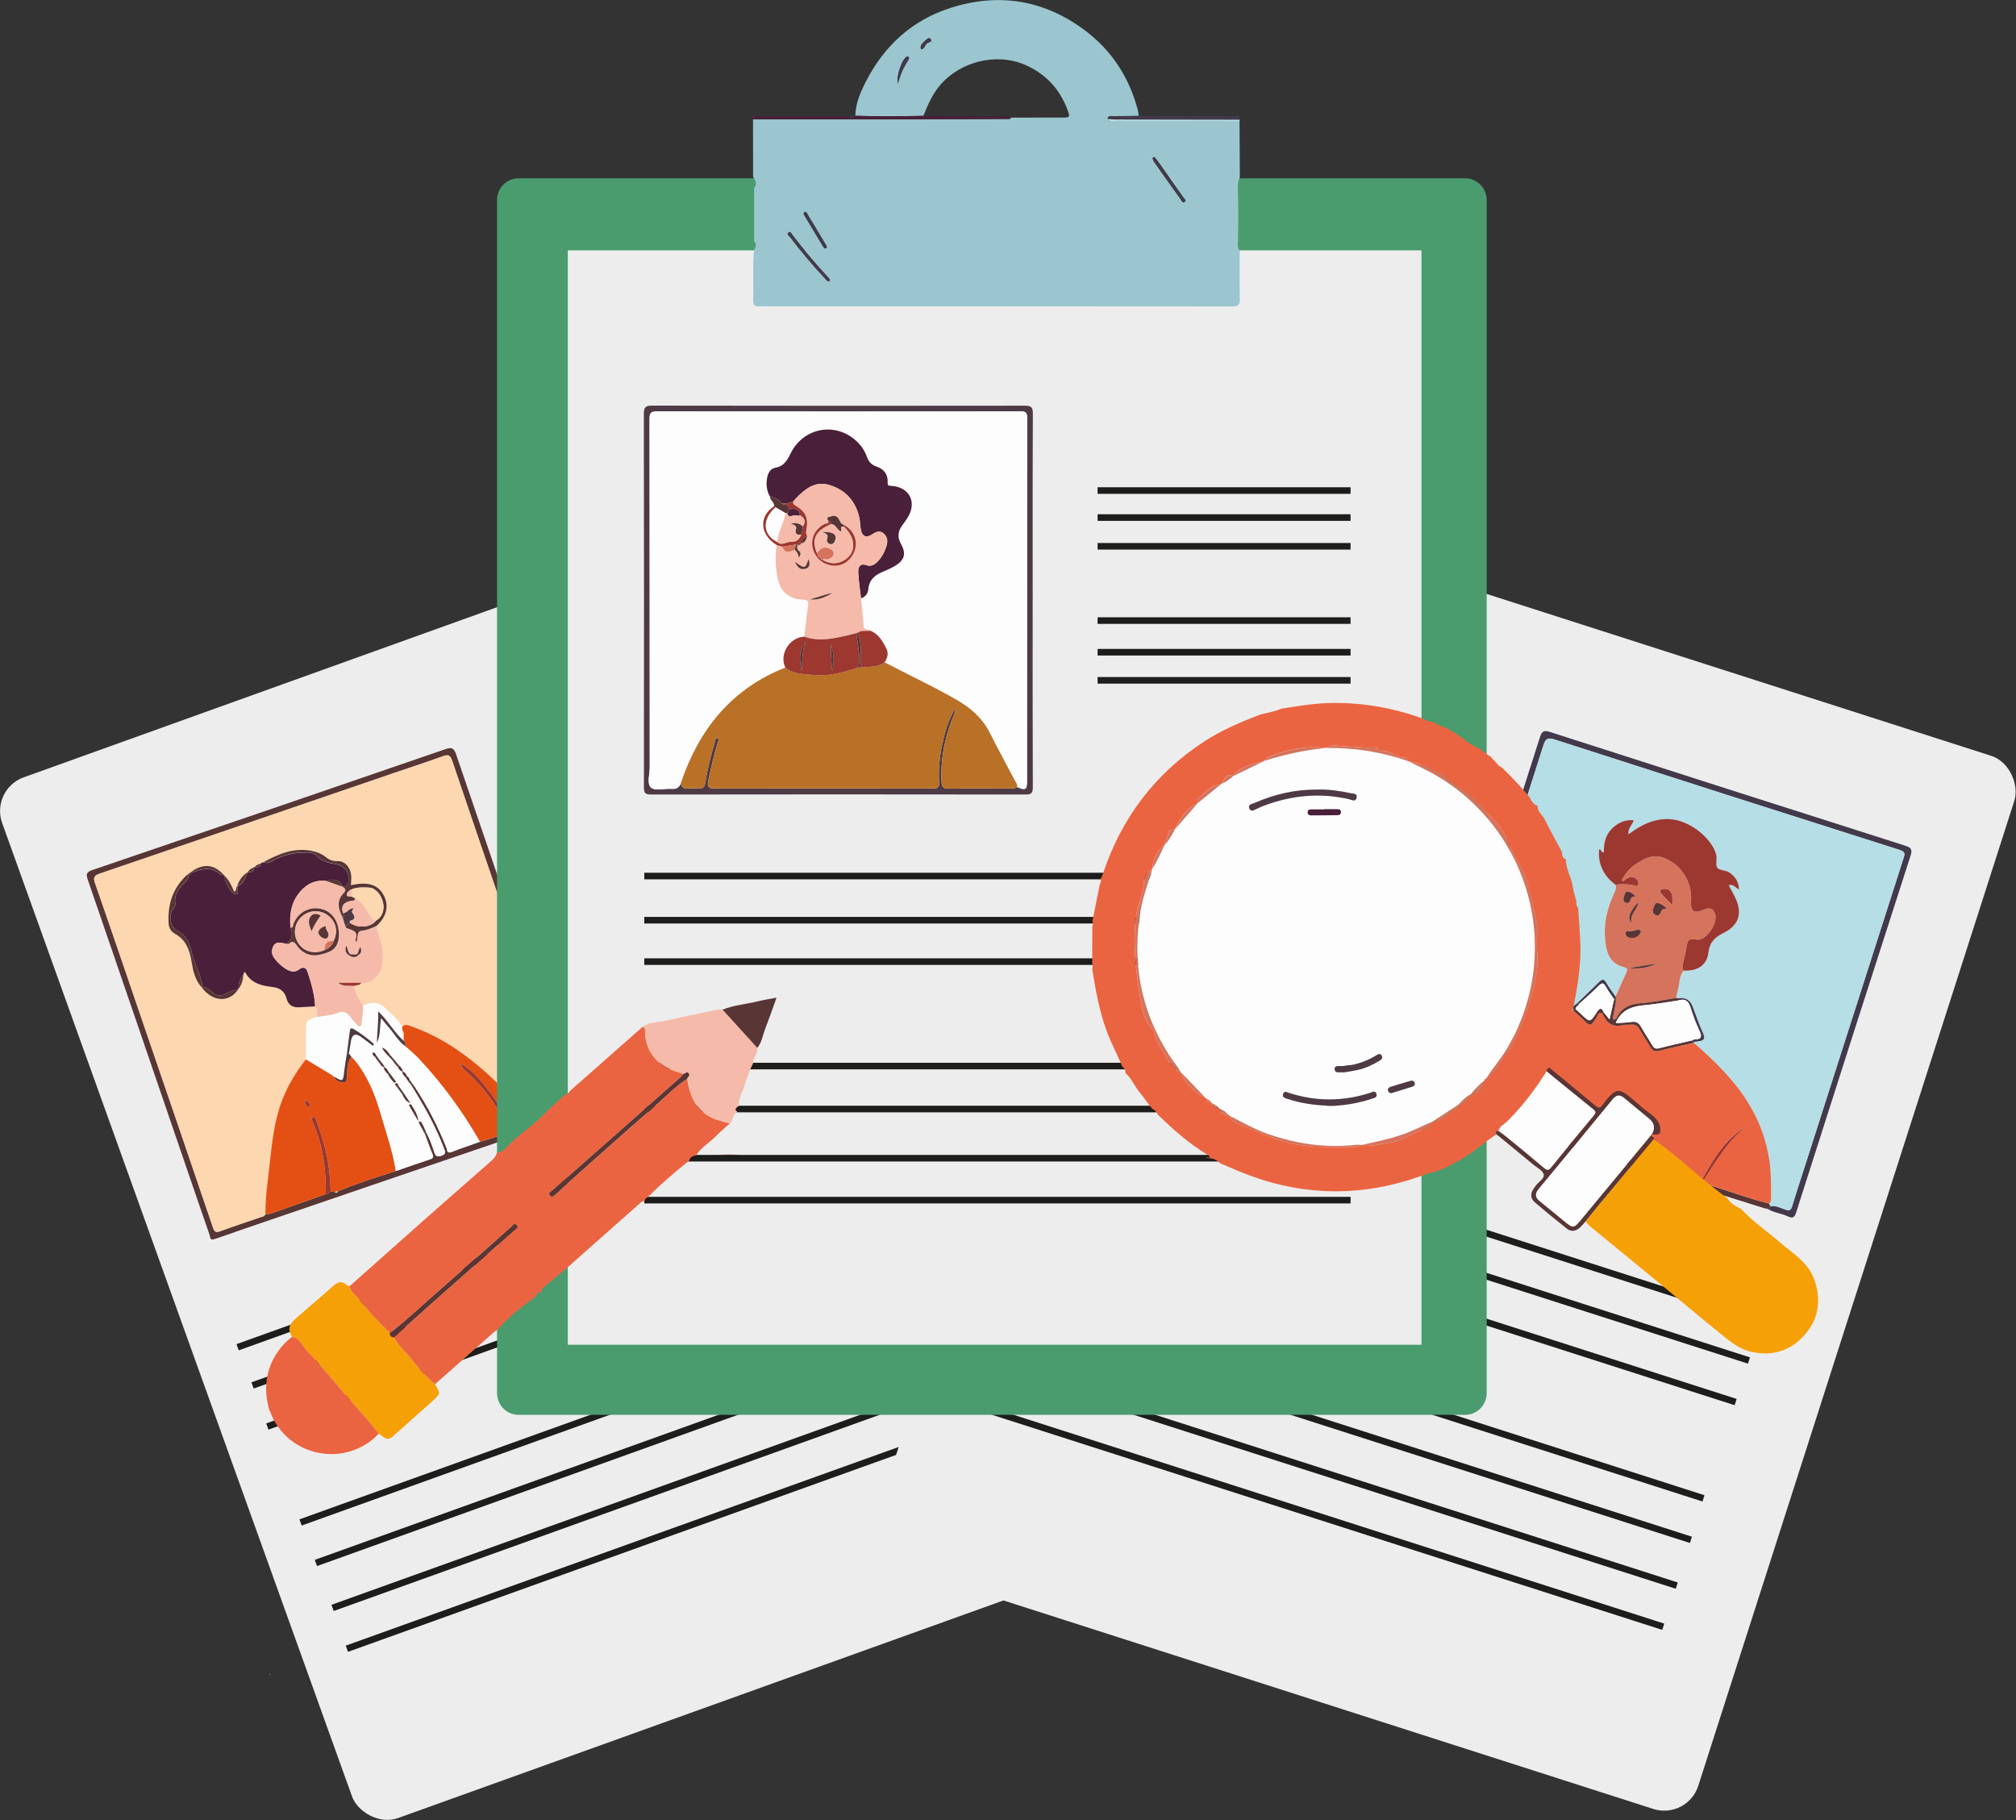 <svg xmlns="http://www.w3.org/2000/svg" id="Laag_1" viewBox="0 0 612.28 552.85"><rect x="0" y="0" width="612.28" height="552.85" fill="#333333" stroke="none"/><defs><style>.cls-1{fill:#eb6441;}.cls-2{fill:#f6a007;}.cls-3{fill:#ededed;}.cls-4{fill:#f5baaa;}.cls-5{fill:#fcd7b0;}.cls-6{fill:#fefdfd;}.cls-7{fill:#b5dee7;}.cls-8{fill:#9bc6cf;}.cls-9{fill:#b97128;}.cls-10{fill:#e45014;}.cls-11{fill:#d6735c;}.cls-12{fill:#42394b;}.cls-13{fill:#9c3830;}.cls-14{fill:#491f39;}.cls-15{fill:#583635;}.cls-16{fill:#4a9c6e;}.cls-17{fill:#4e3a45;}.cls-18{fill:none;stroke:#1d1d1b;stroke-miterlimit:10;stroke-width:2px;}</style></defs><g><rect class="cls-3" x="46.03" y="185.45" width="262.69" height="335.91" rx="10.86" ry="10.86" transform="translate(-109.06 80.81) rotate(-19.77)"></rect><line class="cls-18" x1="72.17" y1="409.18" x2="283.04" y2="333.4"></line><line class="cls-18" x1="182.08" y1="307.21" x2="263.65" y2="277.9"></line><line class="cls-18" x1="179.24" y1="299.3" x2="260.81" y2="269.99"></line><line class="cls-18" x1="176.35" y1="291.26" x2="257.92" y2="261.95"></line><line class="cls-18" x1="172.28" y1="283.57" x2="253.85" y2="254.26"></line><line class="cls-18" x1="165.42" y1="261.23" x2="246.99" y2="231.92"></line><line class="cls-18" x1="161.59" y1="253.01" x2="243.16" y2="223.7"></line><line class="cls-18" x1="157.93" y1="244.85" x2="239.5" y2="215.54"></line><line class="cls-18" x1="76.71" y1="420.78" x2="287.58" y2="345"></line><line class="cls-18" x1="81.19" y1="433.26" x2="292.06" y2="357.48"></line><line class="cls-18" x1="91.29" y1="462.39" x2="302.16" y2="386.61"></line><line class="cls-18" x1="95.94" y1="474.7" x2="306.81" y2="398.93"></line><line class="cls-18" x1="101.01" y1="488.35" x2="311.88" y2="412.57"></line><line class="cls-18" x1="105.35" y1="500.75" x2="316.23" y2="424.98"></line><path class="cls-12" d="M162.3,383.2c.04-.28,.19-.31,.42-.2-.14,.07-.28,.13-.42,.2Z"></path><g><path class="cls-15" d="M64.72,376.47c-1.02,.11-.88-.89-1.08-1.46-2.43-6.97-4.82-13.95-7.21-20.94-9.91-28.95-19.8-57.91-29.75-86.85-.59-1.7-.48-2.35,1.4-2.99,35.75-12.16,71.48-24.4,107.19-36.69,1.93-.66,2.59-.37,3.26,1.58,12.15,35.69,24.36,71.35,36.62,107,.62,1.79,.48,2.48-1.48,3.15-32.98,11.19-65.93,22.47-98.89,33.73-2.78,.95-5.55,1.94-8.32,2.9-.54,.19-1.09,.35-1.74,.55Zm90.25-33.13c2.48-.34,4.85-1.03,7.01-2.33,3.46-.35,6.48-2.17,9.8-2.95,1.8-.43,1.77-1.19,1.25-2.68-6.41-18.56-12.77-37.13-19.13-55.71-5.55-16.2-11.1-32.41-16.58-48.63-.56-1.67-1.16-1.97-2.83-1.36-4.97,1.83-10.03,3.44-15.04,5.16-29.7,10.17-59.39,20.36-89.1,30.47-1.73,.59-2.12,1.11-1.48,2.94,4.8,13.73,9.47,27.51,14.18,41.27,7.22,21.08,14.45,42.16,21.62,63.26,.45,1.32,.83,1.67,2.21,1.15,4.03-1.49,8.13-2.81,12.19-4.22,.59-.2,1.3-.25,1.55-1,.57,.14,1.1,.06,1.66-.14,5.54-1.98,11.1-3.93,16.65-5.89,.72,.19,.92-.69,1.51-.75,.36,.03,.73,.05,1.09,.08,.46,.27,.9,.44,1.15-.24,5.73-2.33,11.6-4.27,17.52-6.09,3.44-1.19,6.87-2.41,10.33-3.54,.99-.32,1.2-.66,.79-1.64-.85-2.04-1.57-4.13-2.34-6.2,.14-.15,.27-.3,.41-.46,1.03,1.89,1.8,3.89,2.44,5.93,.37,1.18,.73,1.75,2.2,1.26,1.68-.57,1.11-1.39,.72-2.44-2.59-6.85-6.23-13.16-10.08-19.35,.13-.13,.26-.26,.39-.39,.3,.4,.62,.78,.89,1.2,3.87,5.83,7.06,12.03,9.64,18.54,.25,.62,.06,1.88,1.55,1.3,2.85-1.11,5.75-2.09,8.64-3.12,3.13-.97,6.34-1.73,9.2-3.43l-.02,.02Z"></path><path class="cls-5" d="M80.63,368.72c-.25,.74-.97,.79-1.55,1-4.06,1.4-8.16,2.73-12.19,4.22-1.38,.51-1.77,.16-2.21-1.15-7.17-21.1-14.4-42.18-21.62-63.26-4.71-13.76-9.38-27.54-14.18-41.27-.64-1.83-.25-2.35,1.48-2.94,29.72-10.12,59.41-20.3,89.1-30.47,5.02-1.72,10.07-3.33,15.04-5.16,1.67-.61,2.26-.31,2.83,1.36,5.48,16.23,11.03,32.43,16.58,48.63,6.36,18.58,12.72,37.15,19.13,55.71,.52,1.49,.55,2.25-1.25,2.68-3.32,.78-6.34,2.61-9.8,2.95-.16-.31-.26-.68-.49-.93-5.63-6.31-11.35-12.55-18-17.8-5.57-4.4-11.62-8.11-18.38-10.48-.96-.34-2.01-.94-2.96,.09-1.17-2.36-3.34-3.8-5.1-5.63-2.14-2.22-4.39-1.85-6.81-.8-1.3-1.82-2.27-3.79-2.67-6.01,.76-.25,1.69-.08,2.2-.93,3.65,.6,6.29-3.31,6.43-6.47,.12-2.66-.08-5.26-1.08-7.76-.4-.99-.75-2.01-.7-3.11,2.95-2.68,3.76-5.96,2.23-9.01-1.74-3.47-4.8-4.49-10.08-3.28,.04-.87,.14-1.71,.12-2.55-.09-2.71-1.88-4.86-4.2-4.78-1.41,.05-2.47-.35-3.52-1.2-1.36-1.1-2.97-1.69-4.69-1.98-5.26-.91-9.82,1.07-14.26,3.5-.36,.02-.68,.12-.89,.45-.76,.11-1.33,.56-1.9,1.04l-.1,.04c-.73,.37-1.45,.75-1.92,1.47h0c-1.55,1.04-2.6,2.44-3.15,4.23h.03c-.58,.45-.12,1.45-.95,1.76-.76-1.75-1.5-3.49-2.89-4.84l-.14-.14c-.05-.14-.14-.23-.28-.28l-.12-.15c-2.92-3.02-6.1-3.21-9.74-.58h.01c-.33,.23-.65,.46-.98,.7l-.05,.04c-4.5,4.03-6.12,9.16-5.72,15.04,.09,1.28,.78,2.36,1.9,2.97,3.3,1.8,4.43,4.8,5.01,8.28,.48,2.87,1.07,5.78,3.17,8.05l.02,.02c3.33,4.44,8.47,4.62,11.1,.41l-.18-.07,.18,.06c1-1.3,1.4-2.79,1.48-4.4,.23-.18,.19-1.27,.62-.51,1.88,3.3,5,3.93,8.33,4.33,2.07,.25,3.58,1.26,4.14,3.43,.5,1.92,1.79,2.83,3.78,2.72,1.64-.09,3.27-.18,4.91-.28,1.16,.85,.49,2.1,.7,3.16-3.46,1.04-3.45,1.04-3.43,4.73,0,2.72-.02,5.44-.03,8.16-2.96,3.79-5.45,7.84-7.2,12.35-2.6,6.7-3.16,13.77-3.97,20.79-.53,4.6-1.2,9.21-1.12,13.87Z"></path><path class="cls-10" d="M80.63,368.72c-.08-4.66,.59-9.26,1.12-13.87,.81-7.02,1.37-14.09,3.97-20.79,1.75-4.51,4.24-8.56,7.2-12.35,2.63,1.59,5.27,3.18,7.9,4.77l-.07-.04c.23,.19,.46,.37,.69,.56,.63,1.44,2.11,1.85,3.26,1.7,.79-.11,.58-1.71,.69-2.69,.18-1.74,.11-3.56,1.33-5.03,.13,.11,.27,.22,.4,.33l-.1,.15,.12-.11c.29,.31,.6,.61,.86,.94,3.86,4.86,6.07,10.53,7.75,16.4,1.61,5.63,3.62,11.16,4.46,16.99-5.91,1.82-11.78,3.76-17.51,6.09-.38,.08-.77,.16-1.15,.24-.36-.03-.73-.05-1.09-.08-.19-4.75-.66-9.46-1.96-14.04-.72-2.54-1.55-5.05-2.39-7.55-.16-.48-.39-1.33-1.1-1.01-.63,.28-.24,1-.04,1.52,.08,.2,.19,.39,.27,.58,2.87,6.8,3.8,13.94,3.7,21.25-5.55,1.96-11.1,3.92-16.65,5.89-.56,.2-1.09,.29-1.66,.14Zm12.14-34.71c-.26,.96,.08,1.68,.81,2.21,.08,.06,.49-.1,.51-.21,.21-1.03-.68-1.43-1.31-2.01Z"></path><path class="cls-6" d="M120.21,355.67c-.84-5.83-2.85-11.36-4.46-16.99-1.68-5.87-3.88-11.54-7.75-16.4-.26-.33-.57-.63-.86-.94,0,0-.03-.04-.03-.04-.13-.11-.27-.22-.4-.33-.25-.33-.5-.65-.75-.98,.2-1.27,.4-2.53,.61-3.8q.52-3.1,3.16-1.2c1.19,.86,2.34,1.76,3.51,2.64,.11-.17,.23-.35,.34-.52-1.9-1.69-3.93-3.21-6.13-4.52-.89-.53-1.13-.15-1.23,.66-.29,2.26-.58,4.52-.87,6.78-.27,1.75-.59,3.5-.79,5.26-.37,3.32-.34,3.33-3.12,1.72-.23-.19-.46-.37-.69-.56,0,0,.07,.04,.07,.04-2.63-1.59-5.27-3.18-7.9-4.77,.01-2.72,.04-5.44,.03-8.16-.01-3.69-.02-3.69,3.43-4.73,2.09-.35,4.24-.42,6.23-1.26,1.58-.67,2.73-.16,3.71,1.12,.64,.84,1.32,1.67,2.03,2.46,.26,.3,.56,.72,1.06,.51,.4-.17,.29-.59,.34-.93,.27-1.75,.59-3.5,.48-5.29,2.42-1.05,4.68-1.42,6.81,.8,1.76,1.83,3.93,3.27,5.1,5.63,.05,.41,.1,.81,.14,1.22-.18,.51-.2,.99,.29,1.36,.02,.57,.04,1.13,.06,1.7-2.85-2.53-4.65-5.99-7.77-9,.12,3.5-.38,6.49-.35,9.51,1.09-2.29,.75-4.8,1.24-7.46,.82,1.01,1.45,1.84,2.15,2.62,1.74,1.95,3,4.32,5.17,5.89,1.35,1.23,2.78,2.38,4.02,3.7,7.26,7.68,13.43,16.18,18.68,25.34-2.88,1.03-5.79,2.01-8.64,3.12-1.49,.58-1.3-.68-1.55-1.3-2.59-6.51-5.77-12.7-9.64-18.54-.27-.41-.59-.8-.89-1.2-.19-.24-.38-.47-.58-.71-.14-.53-.41-.97-.87-1.28-.28-.61-.53-1.23-1.51-1.4,.2,.89,.68,1.36,1.14,1.86,.29,.41,.59,.83,.88,1.24,.19,.23,.37,.45,.56,.68,3.85,6.2,7.49,12.5,10.08,19.35,.4,1.05,.96,1.87-.72,2.44-1.46,.49-1.83-.07-2.2-1.26-.64-2.04-1.41-4.04-2.44-5.93-.5-1.15-.92-2.35-1.71-3.31-.19,.11-.37,.22-.56,.32,.62,1.15,1.24,2.3,1.87,3.44,.77,2.07,1.49,4.16,2.34,6.2,.41,.99,.19,1.32-.79,1.64-3.46,1.12-6.89,2.35-10.33,3.54Zm-1.56-34.22c.14,.15,.28,.29,.42,.44,.39,.51,.78,1.03,1.17,1.54,.19,.2,.38,.39,.57,.59,.31,.58,.54,1.26,1.62,1.4-.3-.88-.73-1.38-1.24-1.84-.19-.22-.38-.44-.57-.65-.4-.49-.8-.98-1.2-1.47-.1-.11-.19-.22-.29-.32-.23-.26-.45-.51-.68-.77-.55-.83-1.1-1.65-2.43-2.26,.56,1.39,1.42,2,2.08,2.76,.18,.19,.37,.38,.55,.57Zm-4.01,.66c.19,.21,.37,.42,.56,.64,.37,.51,.54,1.25,1.77,1.38-.6-.8-1-1.34-1.39-1.87-.18-.21-.37-.42-.55-.62l-.66-.98c-.32-.39-.41-1.05-1.14-1-.27,.73,.28,1.01,.68,1.36,.25,.37,.5,.73,.74,1.1Zm6.41,7.72c-.17-.42-.37-1.14-.88-.78-.5,.36,.23,.76,.44,1.13,.49,.68,.98,1.36,1.47,2.04,.6,1.1,1.04,2.33,2.53,2.78-.71-1.07-1.43-2.13-2.14-3.2-.48-.66-.95-1.32-1.43-1.98Zm-2.88-4.09c-.52-.5-.57-1.55-1.73-1.55,.3,.92,.78,1.48,1.35,1.99,.54,1.03,1.16,2,2.03,2.72,.14-.12,.29-.25,.43-.37-.7-.93-1.39-1.85-2.09-2.78Zm8.89,14.82c-.21-2.09-1.27-3.66-2.29-5.26-.2,.12-.39,.24-.59,.35,.96,1.64,1.92,3.27,2.88,4.91Z"></path><path class="cls-10" d="M122.63,316.15c-.02-.57-.04-1.13-.06-1.7,.09-.49,.1-.97-.29-1.36-.05-.41-.1-.81-.14-1.22,.96-1.02,2-.42,2.96-.09,6.76,2.37,12.81,6.08,18.38,10.48,6.65,5.25,12.37,11.49,18,17.8,.23,.25,.33,.62,.49,.93-2.16,1.3-4.52,2-7.01,2.33,.16-.89-.13-1.66-.52-2.47-2.34-4.89-5.46-9.25-9.05-13.27-1.51-1.69-3.16-3.29-5.57-4.6,.53,1.47,1.36,2.08,2.08,2.73,3.9,3.54,7.12,7.62,9.85,12.12,1.1,1.81,1.53,4.02,3.23,5.48-2.86,1.7-6.07,2.46-9.2,3.43-5.26-9.16-11.43-17.66-18.68-25.34-1.25-1.32-2.68-2.47-4.02-3.7,.17-.61,0-1.13-.44-1.57Z"></path><path class="cls-13" d="M98.94,362.68c.1-7.32-.83-14.45-3.7-21.25-.08-.2-.19-.38-.27-.58-.2-.52-.59-1.24,.04-1.52,.7-.32,.93,.53,1.1,1.01,.84,2.5,1.67,5.01,2.39,7.55,1.3,4.58,1.77,9.29,1.96,14.04-.6,.06-.79,.94-1.52,.75Z"></path><path class="cls-14" d="M95.7,305.66c-1.64,.09-3.27,.18-4.91,.28-1.99,.11-3.29-.79-3.78-2.72-.56-2.17-2.07-3.18-4.14-3.43-3.33-.41-6.45-1.03-8.33-4.33-.43-.76-.39,.33-.62,.51-1.07,1.27-1.51,2.76-1.48,4.4l-.18-.06s.18,.07,.18,.07c-.95,.29-1.98,.43-2.84,.9-2.79,1.51-3.44,1.54-5.79-.45-.75-.64-1.43-1.2-2.47-.85,0,0-.02-.02-.02-.02,.27-.79-.03-1.5-.22-2.27-.71-2.88-2.23-5.44-2.87-8.39-.54-2.51-1.38-5.07-4.16-6.5-1.83-.95-2.52-2.84-2.21-5.16,.18-1.34,1.56-2.04,1.38-3.24-.48-3.18,1.59-5.04,3.46-6.95,.68-.7,.58-1.16,.26-1.82,0,0,.05-.04,.05-.04,.68,.25,.97-.04,.98-.71,0,0-.01,.01-.01,.01,.28,0,.6,.07,.85-.03,2.83-1.09,5.59-1.6,8.11,.75,.12,.11,.51-.09,.78-.14,0,0,.12,.15,.12,.16-.13,.32-.04,.41,.28,.28,0,0,.14,.14,.14,.14-.28,1.43,1.81,5.12,3.09,5.53,.54,.17,.85,.01,.87-.53,.01-.64-.07-1.27-.11-1.91,0,0-.03-.01-.03-.01,2.01-.7,2.39-2.6,3.15-4.23,0,0,0,0,0,0,1.05,.04,1.98-.07,1.92-1.47,0,0,.1-.04,.1-.04,.79-.07,1.72,.13,1.9-1.04,.21-.33,.52-.43,.88-.45,1.17,.5,2.1-.06,3.08-.62,2.85-1.61,5.99-2.24,9.22-2.33,1.3-.04,2.89-.07,3.82,.96,1.47,1.62,3.31,2.12,5.3,2.46,.77,.13,1.6,.27,2.24,.67,1.57,.97,2.33,2.45,2.18,4.34-.09,1.14-.52,1.93-1.8,1.95h0c-.81-2.05-2.49-2.64-5.07-1.79-3.16-.32-5.67,.81-7.76,3.22-2.8,3.23-3.39,6.98-3,11.04,.81,1.96,.45,3.59-1.35,4.82-1.42-.13-3.01-1.02-3.94,.93-.87,1.81-.02,3.17,1.15,4.43,.88,.95,1.84,1.79,2.97,2.45,1.29,.74,2.55,.97,3.8,0,1.18-.91,2.11-.54,2.52,.69,1.14,3.43,2.17,6.91,2.33,10.57Z"></path><path class="cls-4" d="M95.7,305.66c-.17-3.66-1.19-7.13-2.33-10.57-.41-1.24-1.34-1.6-2.52-.69-1.25,.96-2.51,.74-3.8,0-1.13-.65-2.09-1.5-2.97-2.45-1.17-1.26-2.02-2.62-1.15-4.43,.94-1.95,2.52-1.06,3.94-.93,.27,.04,.66,.22,.78,.11,1.17-1.1,1.72-.66,2.58,.56,1.72,2.43,4.28,3.39,7.19,2.64,2.66-.68,5.09-1.46,5.44-5.1,.37-3.81-1.31-7.48-4.82-8.58-3.69-1.16-7.46,.7-8.92,4.39-.19,.47,.01,1.26-.91,1.16-.39-4.06,.2-7.8,3-11.04,2.09-2.41,4.59-3.54,7.76-3.22,1.69,.6,3.38,1.19,5.08,1.79,0,0,0,0,0,0,.78,.55,1.22,1.06,.33,1.98-2.32,2.36-1.61,4.91-.29,7.45,.28,.89,.55,1.78,.83,2.67,.12,.17,.21,.43,.37,.49,1.59,.64,3.74,.81,2.7,3.5-.08,.21,.17,.54,.26,.82,.53-1.54,.02-3.38,1.59-3.53,1.72-.16,3.11-.85,4.58-1.5-.05,1.1,.3,2.11,.7,3.11,1,2.5,1.2,5.11,1.08,7.76-.14,3.16-2.79,7.06-6.43,6.47-2.36,0-4.71,0-7.07,0,1.54,1.2,3.24,.77,4.87,.93,.39,2.22,1.37,4.19,2.67,6.01,.12,1.79-.21,3.53-.48,5.29-.05,.34,.06,.76-.34,.93-.5,.21-.8-.22-1.06-.51-.7-.8-1.38-1.62-2.03-2.46-.98-1.28-2.12-1.79-3.71-1.12-1.98,.84-4.14,.91-6.23,1.26-.2-1.06,.46-2.31-.7-3.16Zm10.68-15.87c-.77-.59-.71-1.64-1.23-2.57-.43,1.36-.17,2.27,.86,2.93,1.03,.67,2.02,.8,2.97-.16,.93-.66,.83-1.52,.42-2.46-.26,.7-.52,1.39-.78,2.09-.71,.45-1.47,.3-2.23,.17Z"></path><path class="cls-15" d="M114.42,281.17c-1.47,.65-2.85,1.34-4.58,1.5-1.58,.15-1.06,1.99-1.59,3.53-.1-.28-.34-.61-.26-.82,1.04-2.69-1.11-2.87-2.7-3.5-.16-.06-.25-.32-.37-.49,.33-.57,.94-.74,1.48-1.01,.44,.22,.87,.48,1.33,.65,2.31,.88,5.36,.21,6.45-1.4,1.84-1.05,2.67-3.12,2.17-5.44-.52-2.44-2.33-4.52-4.19-4.6-1.83-.08-3.69-.21-5.44,.54-.75,.32-1.38,.95-1.39,1.65-.01,.62,.91,.39,1.41,.53h.13c.25,.13,.49,.25,.74,.37l.14,.05c.28,.99-.55,.77-1,.85-2.09,.4-3.32,1.36-2.55,3.71,.02,.48,.65,.99-.1,1.42-1.32-2.54-2.03-5.09,.29-7.45,.9-.91,.45-1.43-.33-1.98,1.28-.02,1.71-.81,1.8-1.95,.15-1.89-.61-3.37-2.18-4.34-.64-.4-1.47-.54-2.24-.67-2-.34-3.83-.84-5.3-2.46-.93-1.03-2.51-1-3.82-.96-3.22,.09-6.36,.72-9.22,2.33-.98,.55-1.91,1.12-3.08,.62,4.44-2.43,9-4.41,14.26-3.5,1.72,.3,3.33,.88,4.69,1.98,1.04,.85,2.11,1.25,3.52,1.2,2.32-.09,4.12,2.07,4.2,4.78,.03,.84-.07,1.68-.12,2.55,5.28-1.2,8.35-.18,10.08,3.28,1.53,3.05,.72,6.33-2.23,9.01Z"></path><path class="cls-15" d="M56.95,265.6c.31,.67,.42,1.13-.26,1.82-1.87,1.91-3.93,3.77-3.46,6.95,.18,1.2-1.2,1.9-1.38,3.24-.31,2.32,.38,4.22,2.21,5.16,2.78,1.43,3.62,3.99,4.16,6.5,.64,2.94,2.16,5.51,2.87,8.39,.19,.77,.49,1.48,.22,2.27-2.11-2.27-2.69-5.18-3.17-8.05-.58-3.48-1.71-6.47-5.01-8.28-1.12-.61-1.81-1.69-1.9-2.97-.4-5.88,1.22-11.02,5.72-15.04Z"></path><path class="cls-15" d="M61.32,299.97c1.04-.34,1.72,.22,2.47,.85,2.35,1.99,3,1.96,5.79,.45,.86-.46,1.89-.61,2.84-.9-2.64,4.22-7.77,4.03-11.1-.4Z"></path><path class="cls-15" d="M67.71,265.44c-.27,.05-.66,.25-.78,.14-2.52-2.35-5.28-1.84-8.11-.75-.25,.1-.56,.02-.85,.03,3.63-2.63,6.82-2.44,9.74,.58Z"></path><path class="cls-15" d="M72.09,269.1c.04,.64,.12,1.27,.11,1.91-.01,.55-.32,.71-.87,.53-1.28-.41-3.37-4.11-3.09-5.53,1.4,1.35,2.13,3.1,2.89,4.84,.84-.31,.38-1.32,.95-1.75Z"></path><path class="cls-13" d="M107.56,299.43c-1.62-.15-3.33,.28-4.87-.93,2.36,0,4.71,0,7.07,0-.51,.84-1.44,.67-2.2,.93Z"></path><path class="cls-15" d="M75.22,264.85c-.76,1.63-1.14,3.53-3.15,4.23,.55-1.78,1.6-3.19,3.15-4.23Z"></path><path class="cls-15" d="M72.43,300.37c-.02-1.64,.41-3.13,1.48-4.4-.08,1.61-.49,3.1-1.48,4.4Z"></path><path class="cls-15" d="M77.13,263.39c.06,1.4-.87,1.52-1.92,1.47,.46-.72,1.19-1.1,1.92-1.47Z"></path><path class="cls-15" d="M79.13,262.31c-.18,1.17-1.11,.97-1.9,1.04,.56-.47,1.14-.93,1.9-1.04Z"></path><path class="cls-15" d="M57.99,264.85c0,.68-.3,.96-.98,.71,.33-.24,.65-.48,.98-.71Z"></path><path class="cls-15" d="M68.11,265.87c-.32,.14-.41,.05-.28-.28,.14,.05,.23,.14,.28,.28Z"></path><path class="cls-15" d="M105.97,319.99c.25,.33,.5,.65,.75,.98-1.23,1.47-1.16,3.29-1.34,5.03-.1,.98,.1,2.59-.69,2.69-1.14,.15-2.63-.26-3.26-1.7,2.78,1.61,2.75,1.61,3.13-1.71,.2-1.76,.52-3.51,.79-5.26,.2-.01,.4-.02,.61-.03Z"></path><path class="cls-13" d="M92.77,334.01c.64,.58,1.52,.98,1.31,2.01-.02,.11-.42,.27-.51,.21-.73-.53-1.07-1.25-.81-2.21Z"></path><polygon class="cls-15" points="107.12 321.3 107.15 321.34 107.02 321.45 107.12 321.3"></polygon><path class="cls-15" d="M100.83,326.48s-.07-.04-.07-.04c0,0,.07,.04,.07,.04Z"></path><path class="cls-17" d="M122.63,316.15c.45,.44,.62,.95,.44,1.57-2.17-1.57-3.43-3.94-5.17-5.89-.7-.78-1.33-1.62-2.15-2.62-.49,2.66-.15,5.17-1.24,7.46-.03-3.03,.47-6.01,.35-9.51,3.12,3.01,4.92,6.47,7.77,9Z"></path><path class="cls-17" d="M105.97,319.99c-.2,.01-.4,.02-.61,.03,.29-2.26,.58-4.52,.87-6.78,.1-.8,.34-1.19,1.23-.66,2.2,1.31,4.23,2.83,6.13,4.52-.11,.17-.23,.35-.34,.52-1.17-.88-2.33-1.78-3.51-2.64q-2.63-1.91-3.16,1.2c-.21,1.26-.4,2.53-.61,3.8Z"></path><path class="cls-15" d="M127.07,340.57c-.96-1.64-1.92-3.27-2.88-4.91,.2-.12,.39-.24,.59-.35,1.01,1.6,2.08,3.17,2.29,5.26Z"></path><path class="cls-15" d="M122.49,331.82c.71,1.07,1.43,2.13,2.14,3.2-1.49-.46-1.93-1.68-2.53-2.78,.13-.14,.26-.28,.39-.42Z"></path><path class="cls-15" d="M128.99,344.29c-.62-1.15-1.24-2.3-1.87-3.44,.19-.11,.37-.22,.56-.32,.79,.96,1.2,2.17,1.71,3.31-.14,.15-.27,.3-.41,.46Z"></path><path class="cls-15" d="M118.18,325.75c.7,.93,1.39,1.85,2.09,2.78-.14,.12-.29,.25-.43,.37-.88-.72-1.49-1.68-2.03-2.72,.13-.15,.25-.29,.38-.44Z"></path><path class="cls-15" d="M118.11,320.89c-.66-.76-1.53-1.38-2.08-2.76,1.33,.6,1.88,1.43,2.43,2.26l-.34,.51Z"></path><path class="cls-15" d="M121.06,329.84c.48,.66,.95,1.32,1.43,1.98-.13,.14-.26,.28-.39,.42-.49-.68-.98-1.36-1.47-2.04,.15-.12,.29-.24,.44-.35Z"></path><path class="cls-15" d="M117.8,326.19c-.57-.5-1.05-1.07-1.35-1.99,1.16,0,1.21,1.05,1.73,1.55-.13,.15-.25,.29-.38,.44Z"></path><path class="cls-15" d="M121.19,323.6c.51,.46,.94,.96,1.24,1.84-1.08-.14-1.31-.82-1.62-1.4,.13-.15,.25-.29,.38-.44Z"></path><path class="cls-15" d="M123.24,327.3c-.46-.49-.94-.97-1.14-1.86,.98,.17,1.24,.79,1.51,1.4l-.38,.46Z"></path><path class="cls-15" d="M115.57,322.27c.4,.53,.79,1.06,1.39,1.87-1.23-.13-1.4-.87-1.77-1.38,.12-.16,.25-.32,.37-.49Z"></path><path class="cls-15" d="M120.25,323.45c-.39-.51-.78-1.03-1.17-1.54,.11-.14,.23-.29,.34-.43,.4,.49,.8,.98,1.2,1.47-.12,.17-.25,.33-.37,.5Z"></path><path class="cls-15" d="M113.9,321.03c-.39-.35-.94-.63-.68-1.36,.73-.04,.82,.61,1.14,1l-.46,.36Z"></path><path class="cls-15" d="M123.61,326.85c.46,.31,.73,.75,.87,1.28-.12,.14-.25,.28-.37,.42-.29-.42-.59-.83-.88-1.24,.13-.15,.25-.3,.38-.46Z"></path><path class="cls-15" d="M120.62,330.2c-.21-.37-.94-.78-.44-1.13,.51-.37,.71,.35,.88,.78-.15,.12-.29,.24-.44,.35Z"></path><path class="cls-15" d="M114.36,320.67c.22,.33,.44,.65,.66,.98-.13,.16-.25,.32-.38,.48-.25-.37-.5-.73-.74-1.1,.15-.12,.31-.24,.46-.36Z"></path><path class="cls-5" d="M122.28,313.09c.39,.39,.38,.86,.29,1.36-.49-.37-.47-.85-.29-1.36Z"></path><path class="cls-15" d="M118.45,320.38c.23,.26,.45,.51,.68,.77-.16,.1-.31,.21-.47,.31-.18-.19-.37-.38-.55-.57,.11-.17,.23-.34,.34-.51Z"></path><path class="cls-15" d="M124.48,328.13c.19,.24,.38,.47,.58,.71-.13,.13-.26,.26-.39,.39-.19-.23-.37-.45-.56-.68,.12-.14,.25-.28,.37-.42Z"></path><path class="cls-15" d="M120.81,324.04c-.19-.2-.38-.39-.57-.59,.12-.17,.25-.33,.37-.5,.19,.22,.38,.44,.57,.65-.13,.15-.25,.29-.38,.44Z"></path><path class="cls-15" d="M115.2,322.76c-.19-.21-.37-.42-.56-.64,.13-.16,.25-.32,.38-.48,.18,.21,.37,.42,.55,.62-.12,.16-.25,.32-.37,.49Z"></path><path class="cls-15" d="M119.08,321.9c-.14-.15-.28-.29-.42-.44,.16-.1,.31-.21,.47-.31,.1,.11,.19,.22,.29,.32-.11,.14-.23,.29-.34,.43Z"></path><path class="cls-13" d="M154.99,343.32c-1.7-1.45-2.13-3.67-3.23-5.48-2.73-4.49-5.95-8.58-9.85-12.12-.72-.65-1.55-1.25-2.08-2.73,2.42,1.32,4.06,2.91,5.57,4.6,3.59,4.03,6.71,8.39,9.05,13.27,.38,.8,.68,1.57,.52,2.47l.02-.02Z"></path><path class="cls-15" d="M88.22,281.76c.92,.1,.72-.69,.91-1.16,1.46-3.69,5.23-5.54,8.92-4.39,3.51,1.1,5.18,4.77,4.82,8.58-.35,3.65-2.78,4.43-5.44,5.1-2.91,.74-5.47-.21-7.19-2.64-.86-1.22-1.41-1.66-2.58-.56-.12,.11-.51-.07-.78-.11,1.8-1.23,2.17-2.86,1.35-4.82Zm13.1,4.02c1.44-2.91,.74-5.94-1.81-7.81-2.39-1.76-5.75-1.56-7.91,.47-2.28,2.14-2.68,5.42-.98,8.03,1.69,2.59,4.81,3.4,7.97,2.08,1.27-.57,2.35-1.32,2.73-2.77Z"></path><path class="cls-15" d="M104.05,269.3c-1.69-.6-3.38-1.19-5.08-1.79,2.58-.85,4.26-.26,5.08,1.79Z"></path><path class="cls-17" d="M106.39,280.37c-.54,.27-1.15,.44-1.48,1.01-.28-.89-.55-1.78-.83-2.67,.75-.42,.12-.94,.1-1.42,1.3,.08,1.73-1.63,3.3-1.45-.35,.54-.9,.96-.24,1.7,.67,.75,.68,1.76-.68,2.06-.65,.15-.21,.49-.16,.76Z"></path><path class="cls-15" d="M106.38,289.79c.76,.13,1.52,.29,2.23-.17,.12,.12,.24,.25,.36,.37-.94,.95-1.94,.82-2.97,.16l.38-.36Z"></path><path class="cls-15" d="M108.61,289.62c.26-.7,.52-1.39,.78-2.09,.41,.94,.51,1.8-.42,2.46-.12-.12-.24-.25-.36-.37Z"></path><path class="cls-15" d="M106,290.15c-1.02-.66-1.29-1.57-.86-2.93,.53,.93,.46,1.98,1.23,2.57-.13,.12-.25,.24-.38,.36Z"></path><path class="cls-5" d="M107.73,272.74s-.14-.05-.14-.05c-.25-.12-.49-.24-.74-.36,0,0-.13,0-.13-.01,0-.73-.01-1.46-.02-2.18,1.76-.75,3.62-.62,5.44-.54,1.86,.08,3.67,2.16,4.19,4.6,.49,2.32-.33,4.39-2.17,5.44-1.02-.13-1.44-.83-1.94-1.68-1.18-1.98-2.31-4.07-4.5-5.21Z"></path><path class="cls-4" d="M107.73,272.74c2.19,1.14,3.32,3.23,4.5,5.21,.5,.84,.91,1.55,1.94,1.68-1.09,1.61-4.14,2.28-6.45,1.4-.46-.18-.89-.43-1.33-.65-.05-.28-.5-.62,.16-.76,1.37-.3,1.35-1.31,.68-2.06-.66-.74-.11-1.16,.24-1.7-1.57-.18-2,1.53-3.3,1.45-.77-2.35,.46-3.31,2.55-3.71,.45-.09,1.28,.14,1-.85Z"></path><path class="cls-4" d="M106.71,270.13c0,.73,.01,1.46,.02,2.18-.51-.14-1.42,.09-1.41-.53,.01-.7,.64-1.33,1.39-1.65Z"></path><path class="cls-4" d="M106.86,272.33c.25,.12,.49,.24,.74,.36-.25-.12-.49-.24-.74-.36Z"></path><path class="cls-4" d="M98.59,288.55c-3.16,1.33-6.28,.51-7.97-2.08-1.7-2.61-1.3-5.9,.98-8.03,2.16-2.02,5.52-2.22,7.91-.47,2.55,1.87,3.25,4.9,1.81,7.81-2.01-.17-2.77,.91-2.73,2.77Zm-3.97-5.75c.75-1.72,1.68-3.26,2.77-4.76-1.11-.53-2.16-.71-2.9,.15-1.28,1.47-.44,3.05,.13,4.62Zm5.16,1c-.09-.83-1.03-1.5-.83-2.52-1.13,.24-2.23,.97-2.25,1.94-.01,.62,.93,1.77,2.08,1.84,.72,.04,.9-.55,1-1.26Z"></path><path class="cls-11" d="M98.59,288.55c-.04-1.86,.71-2.93,2.73-2.77-.38,1.45-1.46,2.2-2.73,2.77Z"></path><path class="cls-15" d="M94.62,282.8c-.57-1.56-1.41-3.15-.13-4.62,.75-.85,1.79-.67,2.9-.15-1.09,1.5-2.02,3.04-2.77,4.76Z"></path><path class="cls-15" d="M99.78,283.8c-.09,.71-.28,1.3-1,1.26-1.15-.07-2.09-1.22-2.08-1.84,.02-.97,1.12-1.71,2.25-1.94-.2,1.02,.74,1.69,.83,2.52Z"></path></g></g><g><rect class="cls-3" x="307.35" y="184.73" width="262.69" height="335.91" rx="10.86" ry="10.86" transform="translate(128.75 -117.18) rotate(17.79)"></rect><path class="cls-13" d="M507.9,275.03c-1.24-1.33-2.2-2.37-3.16-3.4-.29-.31-.75-.58-.56-1.06,.21-.52,.75-.62,1.26-.64,1.5-.05,2.23,.85,2.44,2.18,.13,.83,.02,1.7,.02,2.91Z"></path><line class="cls-18" x1="321.29" y1="332.77" x2="534.65" y2="401.24"></line><line class="cls-18" x1="340.65" y1="277.12" x2="423.18" y2="303.6"></line><line class="cls-18" x1="343.22" y1="269.11" x2="425.75" y2="295.6"></line><line class="cls-18" x1="345.83" y1="260.98" x2="428.36" y2="287.47"></line><line class="cls-18" x1="347.29" y1="252.4" x2="429.82" y2="278.89"></line><line class="cls-18" x1="355.47" y1="230.51" x2="438" y2="256.99"></line><line class="cls-18" x1="357.45" y1="221.66" x2="439.98" y2="248.15"></line><line class="cls-18" x1="359.52" y1="212.96" x2="442.05" y2="239.44"></line><line class="cls-18" x1="317.82" y1="344.74" x2="531.18" y2="413.21"></line><line class="cls-18" x1="313.77" y1="357.36" x2="527.13" y2="425.83"></line><line class="cls-18" x1="304.02" y1="386.61" x2="517.37" y2="455.08"></line><line class="cls-18" x1="300.2" y1="399.21" x2="513.55" y2="467.68"></line><line class="cls-18" x1="295.89" y1="413.11" x2="509.25" y2="481.58"></line><line class="cls-18" x1="291.78" y1="425.6" x2="505.14" y2="494.07"></line><path class="cls-12" d="M439.01,336.01c-2.05-.64-4.87-.7-5.93-2.09-1.15-1.52,.73-3.94,1.36-5.92,11.06-34.69,22.2-69.35,33.24-104.05,.64-2.02,1.27-2.22,3.22-1.59,35.88,11.56,71.78,23.04,107.7,34.48,1.79,.57,2.28,1.1,1.65,3.06-11.64,36.08-23.21,72.18-34.73,108.31-.53,1.66-1.15,1.86-2.53,1.22-1.88-.87-4.01-1.05-5.83-2.08,.18-.34,.37-.68,.55-1.03,1.65-.28,3.08,.57,4.55,1.05,1.33,.44,1.69,.09,2.06-1.13,1.39-4.59,2.9-9.15,4.37-13.72,9.79-30.58,19.59-61.17,29.39-91.75,.4-1.24,.75-2.03-1.09-2.62-34.97-11.11-69.93-22.29-104.85-33.56-2.28-.74-2.8-.08-3.43,1.89-10.78,33.88-21.62,67.73-32.45,101.59-.48,1.5-1.68,3.23-1.28,4.43,.47,1.41,2.83,1.15,4.24,1.92,0,0-.03,.07-.03,.07-.06,.51-.12,1.01-.18,1.52Z"></path><path class="cls-15" d="M439.01,336.01c.06-.51,.12-1.01,.17-1.52,2.61,.27,4.89,1.75,7.49,2.07,.29,.04,.58,.09,.87,.13,.43,.7,1.22,.67,1.88,.88,13.21,4.23,26.44,8.44,39.65,12.66,8.52,2.72,17.03,5.45,25.55,8.18,.8,.26,1.63,.74,2.33-.2,.2,.01,.4,.02,.59,.03-.41,.96,.22,1.31,.95,1.52,6.3,1.82,12.42,4.22,18.81,5.77,.13,.26,.27,.53,.4,.79-.18,.34-.37,.68-.55,1.03-.14,.02-.26-.02-.35-.13-.11-.22-.25-.3-.46-.1-9.35-2.95-18.71-5.87-28.05-8.85-22.57-7.2-45.13-14.42-67.7-21.64-.54-.17-1.06-.41-1.59-.62Z"></path><path class="cls-12" d="M408.58,367.12c.2-.2,.34-.13,.46,.1-.15-.03-.3-.06-.46-.1Z"></path><path class="cls-7" d="M537.71,366.32c-.13-.26-.27-.53-.4-.79,.55-.46,.61-1.09,.61-1.75-.01-3.72,.03-7.42-.5-11.13-.89-6.18-2.97-11.91-6.18-17.23-4.29-7.11-10.16-12.84-16.32-18.3l.02,.08c-.22-.14-.45-.28-.67-.42,.17-.12,.33-.24,.5-.36,.35-.06,.7-.13,1.05-.17,1.83-.17,2.12-.91,1.33-2.61-1.2-2.59-2.09-5.32-3.11-8q-1.12-2.93-4.38-2.43c-.2-.04-.39-.07-.59-.11,.18-.83,.3-1.67,.54-2.48,.56-1.94,.29-4.13,1.74-5.8,4.37,.14,7.09-1.68,7.55-5.61,.35-3,1.99-4.56,4.46-5.78,4.79-2.36,5.98-5.94,3.67-10.81-.6-1.26-1.3-2.46-1.99-3.76,1.48-.39,2.05,.8,3.13,1.31-.04-2.3-1.1-3.84-2.79-5.09-1.2-.89-3.2-.63-3.82-1.57-.64-.96,.08-2.73-.36-4.14-1.65-5.29-8.5-10.4-14.26-10.59-4.69-.15-8.61,1.79-12.33,4.64-.28-1.8,1.13-2.81,1.6-4.28-2.28-.23-4.14,.48-5.83,1.82-2.56,2.03-3.36,4.82-3.25,7.94-.89,.02-.77-.95-1.4-1-.55,4.23,1.26,8.17,5,10.87,.29,1.14-.25,2.08-.7,3.07-1.82,4.04-2.87,8.28-2.58,12.71,.27,4.11,1.01,8.1,5.99,9.26,.86,.2,.89,.78,.57,1.5-1.12,2.47-2.23,4.95-3.35,7.43-.96-1.4-2.03-2.74-2.85-4.22-.74-1.34-1.3-1.08-2.18-.19-2.11,2.11-4.29,4.15-6.44,6.22-.46,.68-1.71,.78-1.47,1.98,0,.05-.02,.1-.01,.14,.01,.08,.05,.15,.07,.22-1.86,.3-3.52,1.16-5.25,1.84-9.52,3.71-17.87,9.16-25.11,16.41-2.94,2.94-5.31,6.34-8.19,9.31-1.41-.77-3.78-.51-4.25-1.92-.4-1.2,.8-2.93,1.28-4.43,10.83-33.86,21.68-67.72,32.45-101.59,.63-1.97,1.15-2.62,3.43-1.89,34.92,11.28,69.87,22.45,104.85,33.56,1.84,.58,1.49,1.38,1.09,2.62-9.81,30.58-19.6,61.17-29.39,91.75-1.46,4.57-2.97,9.13-4.37,13.72-.37,1.22-.74,1.56-2.06,1.13-1.46-.48-2.89-1.33-4.55-1.05Z"></path><path class="cls-1" d="M514.91,317.11c6.16,5.46,12.03,11.19,16.32,18.3,3.21,5.32,5.29,11.05,6.18,17.23,.54,3.71,.49,7.41,.5,11.13,0,.66-.06,1.29-.61,1.75-6.38-1.55-12.51-3.95-18.81-5.77-.73-.21-1.36-.56-.95-1.52,3.83-5.9,7.37-12.04,13.18-16.33-6.56,3.73-10.31,9.89-13.77,16.3-.7,.93-1.53,.45-2.33,.2-8.52-2.73-17.03-5.46-25.55-8.18-13.22-4.22-26.44-8.43-39.65-12.66-.65-.21-1.45-.18-1.88-.88,1.75-3.73,4.38-6.94,6.28-10.59,2.97-3.16,5.19-6.86,7.62-10.42-3.04,3.06-5.67,6.44-7.98,10.07-2.71,3.32-4.68,7.11-6.79,10.81-2.6-.32-4.88-1.8-7.49-2.07,0,0,.03-.07,.03-.07,2.89-2.96,5.26-6.36,8.2-9.3,7.24-7.25,15.59-12.7,25.11-16.41,1.73-.67,3.39-1.53,5.25-1.84,.94,.86,1.9,1.68,2.81,2.57,2.45,2.43,2.42,2.42,4.35-.49,.39-.58,.53-1.83,1.79-1.06,1.14,2.79,2.99,4.25,6.18,3.46,.82-.2,1.72-.03,2.57-.14,1.16-.15,1.85,.32,2.42,1.31,1.06,1.86,2.27,3.64,3.34,5.5,.68,1.18,1.45,1.47,2.81,1.11,3.38-.89,6.82-1.59,10.23-2.37,.22,.14,.45,.28,.67,.42,0,0-.02-.08-.02-.08Z"></path><path class="cls-13" d="M516.96,358.21c3.46-6.4,7.21-12.56,13.77-16.3-5.81,4.29-9.34,10.43-13.18,16.33-.2-.01-.4-.02-.59-.03Z"></path><path class="cls-13" d="M453.83,326.1c-1.9,3.65-4.53,6.85-6.28,10.58-.29-.04-.58-.09-.87-.13,2.11-3.7,4.08-7.49,6.79-10.81,.12,.12,.24,.24,.36,.35Z"></path><path class="cls-11" d="M490.65,302.72c1.11-2.48,2.22-4.96,3.35-7.43,.32-.71,.29-1.3-.57-1.5-4.98-1.16-5.72-5.14-5.99-9.26-.29-4.43,.76-8.67,2.58-12.71,.44-.99,.98-1.93,.69-3.07,1.76-.42,3.5-.26,5.25,.08,.52,.1,1.2,.54,1.51-.18,.32-.74-.1-1.43-.72-1.85-.93-.62-1.88-.46-2.82,.09-.42,.25-.68,1.02-1.47,.49,1.05-1.92,2.4-3.63,4.16-4.81,2.54-1.7,5.2-3.3,8.57-2.09,4.81,1.73,8.81,6.75,8.41,13.1-.21,3.29,.93,3.95,3.91,2.67,1.48-.64,2.65-.53,3.33,1.12,1.16,2.86-2.75,8.63-5.7,7.99-2.32-.51-2.63,.42-2.91,2.17-.28,1.76-.71,3.5-1.11,5.24-.16,.72-.29,1.41,.22,2.04-1.45,1.67-1.18,3.86-1.74,5.8-.24,.81-.36,1.65-.54,2.48-3.65,.56-7.28,1.36-10.94,1.61-3.38,.23-5.77,1.55-7.25,4.56-.92,.75-1.15,.44-.96-.6,.32-1.73,.89-3.41,.85-5.2-.03-.25-.07-.5-.1-.75Zm15.54-26.71c-.74-1.02-1.54-1.33-2.32-1.66-1.13-.47-1.33,.46-1.6,1.16-.31,.81-.56,1.75,.36,2.3,.87,.52,1.59,.01,1.82-.84,.23-.88,.85-.9,1.74-.96Zm1.7-.98c0-1.21,.1-2.08-.02-2.91-.21-1.33-.93-2.23-2.44-2.18-.51,.02-1.06,.12-1.26,.64-.19,.48,.28,.75,.56,1.06,.96,1.03,1.92,2.06,3.16,3.4Zm-12.27,9.9c1.05-.1,1.93-.5,2.49-1.43,.18-.3,.44-.74,.09-.95-.75-.46-1.51,.03-2.26,.16-.21,.04-.44,.01-.63,.08-.57,.2-1.67-.43-1.58,.77,.07,1.01,.99,1.28,1.9,1.36Zm1.12-12.59c-.83-1.06-1.76-1.68-2.85-1.45-.37,.08-.6,1.1-.77,1.72-.19,.66-.02,1.31,.7,1.57,.66,.24,1.19-.15,1.32-.73,.19-.85,.6-1.26,1.61-1.11Zm-2.04,21.7c2.97,.27,5.85-.05,8.52-1.48-2.81,.66-5.69,.92-8.52,1.48Zm.87-13.69c-.85-2.63,1.85-4,1.96-6.42-2.84,3.37-3.4,5.08-1.96,6.42Z"></path><path class="cls-13" d="M511.34,294.82c-.5-.64-.38-1.33-.22-2.04,.39-1.74,.83-3.48,1.11-5.24,.28-1.75,.59-2.67,2.91-2.17,2.95,.64,6.86-5.13,5.7-7.99-.67-1.65-1.85-1.76-3.33-1.12-2.98,1.29-4.12,.63-3.91-2.67,.4-6.35-3.59-11.37-8.41-13.1-3.37-1.21-6.03,.39-8.57,2.09-1.76,1.18-3.11,2.9-4.16,4.81,.79,.53,1.05-.24,1.47-.49,.94-.55,1.89-.72,2.82-.09,.63,.42,1.05,1.11,.72,1.85-.31,.72-.99,.28-1.51,.18-1.75-.34-3.49-.5-5.25-.08-3.74-2.7-5.55-6.63-5-10.87,.63,.05,.51,1.01,1.4,1-.11-3.11,.69-5.9,3.25-7.94,1.68-1.34,3.55-2.05,5.83-1.82-.47,1.47-1.88,2.49-1.6,4.28,3.72-2.84,7.64-4.79,12.33-4.64,5.76,.19,12.61,5.29,14.26,10.59,.44,1.42-.27,3.18,.36,4.14,.62,.94,2.62,.69,3.82,1.57,1.7,1.25,2.75,2.79,2.79,5.09-1.07-.52-1.65-1.7-3.13-1.31,.69,1.29,1.39,2.5,1.99,3.76,2.31,4.87,1.11,8.45-3.67,10.81-2.47,1.22-4.11,2.78-4.46,5.78-.46,3.93-3.18,5.75-7.55,5.61Z"></path><path class="cls-15" d="M490.76,303.47c.04,1.78-.53,3.47-.85,5.2-.19,1.04,.05,1.35,.96,.6,.12,.12,.24,.24,.36,.36,.04,.38-1.29,1.22,.36,1.07,1.28-.11,2.57-.12,3.83-.32,1.47-.24,2.35,.29,3.05,1.58,1.02,1.87,2.27,3.62,3.31,5.48,.55,.98,1.13,1.19,2.23,.9,3.29-.87,6.63-1.59,9.94-2.37,.17,.33,.46,.44,.81,.42-.17,.12-.33,.24-.5,.36-3.41,.78-6.85,1.48-10.23,2.37-1.36,.36-2.14,.07-2.81-1.11-1.06-1.86-2.28-3.63-3.34-5.5-.57-.99-1.26-1.46-2.42-1.31-.85,.11-1.75-.06-2.57,.14-3.18,.79-5.03-.67-6.18-3.46,.13-.13,.25-.26,.38-.39,.53,.64,1.06,1.29,1.75,2.11,.49-2.2,.93-4.17,1.38-6.14h.53Z"></path><path class="cls-12" d="M514.77,316.4c-.35,.02-.64-.09-.81-.42,.25-.1,.5-.3,.76-.3,2.13-.02,2.23-.93,1.42-2.65-1.02-2.19-1.93-4.46-2.61-6.78-.62-2.11-1.62-3.13-3.87-2.38,0-.22,0-.44,0-.66q3.25-.5,4.38,2.43c1.03,2.67,1.91,5.41,3.11,8,.79,1.7,.5,2.44-1.33,2.61-.35,.03-.7,.11-1.05,.17Z"></path><path class="cls-15" d="M509.65,303.21c0,.22,0,.44,0,.66-3.33,.48-6.64,1.12-9.98,1.4-3.48,.3-6.54,1.13-8.44,4.36-.12-.12-.24-.24-.36-.36,1.48-3.02,3.87-4.33,7.25-4.56,3.67-.25,7.3-1.05,10.94-1.61,.2,.04,.39,.08,.59,.11Z"></path><path class="cls-12" d="M490.76,303.47c-.18,0-.35,0-.53,0-.83-1.23-1.76-2.42-2.47-3.72-.68-1.23-1.17-1.43-2.24-.34-1.89,1.91-3.94,3.67-5.92,5.49-.13-.13-.27-.25-.4-.38,2.15-2.07,4.33-4.11,6.44-6.22,.88-.88,1.44-1.14,2.18,.19,.82,1.48,1.89,2.82,2.85,4.22,.03,.25,.07,.5,.1,.75Z"></path><path class="cls-15" d="M486.73,307.89c-1.25-.77-1.4,.48-1.79,1.06-1.93,2.92-1.9,2.92-4.35,.49-.9-.89-1.87-1.72-2.81-2.57-.02-.07-.06-.15-.07-.22,0-.05,0-.1,.01-.14,.29,0,.57,0,.86,.01,.53,.48,1.07,.94,1.58,1.43,2.7,2.62,2.77,2.67,4.79-.49,.91-1.42,1.47-1.51,2.16,.05-.13,.13-.25,.26-.38,.39Z"></path><path class="cls-12" d="M478.58,306.52c-.29,0-.57,0-.86-.01-.24-1.2,1-1.3,1.47-1.98,.13,.13,.27,.25,.4,.38-.22,.61-1.14,.78-1.01,1.61Z"></path><path class="cls-15" d="M514.91,317.11s.02,.08,.02,.08c0,0-.02-.08-.02-.08Z"></path><path class="cls-13" d="M453.47,325.75c2.31-3.63,4.94-7.01,7.98-10.07-2.43,3.56-4.66,7.26-7.62,10.42-.12-.12-.24-.24-.36-.35Z"></path><path class="cls-15" d="M506.19,276.01c-.89,.06-1.5,.08-1.74,.96-.23,.85-.94,1.36-1.82,.84-.93-.55-.68-1.48-.36-2.3,.27-.7,.47-1.63,1.6-1.16,.78,.33,1.58,.64,2.32,1.66Z"></path><path class="cls-15" d="M495.63,284.93c-.91-.09-1.83-.35-1.9-1.36-.09-1.2,1.02-.57,1.58-.77,.2-.07,.42-.05,.63-.08,.75-.13,1.52-.62,2.26-.16,.35,.21,.08,.65-.09,.95-.56,.94-1.44,1.34-2.49,1.43Z"></path><path class="cls-15" d="M496.75,272.34c-1.01-.15-1.42,.26-1.61,1.11-.13,.59-.65,.98-1.32,.73-.72-.27-.89-.91-.7-1.57,.17-.62,.41-1.64,.77-1.72,1.09-.23,2.02,.39,2.85,1.45Z"></path><path class="cls-15" d="M494.71,294.04c2.83-.56,5.7-.82,8.52-1.48-2.67,1.43-5.55,1.75-8.52,1.48Z"></path><path class="cls-15" d="M495.58,280.34c-1.44-1.35-.89-3.05,1.96-6.42-.11,2.43-2.81,3.79-1.96,6.42Z"></path><path class="cls-6" d="M491.23,309.63c1.9-3.23,4.96-4.06,8.44-4.36,3.34-.28,6.66-.92,9.98-1.4,2.24-.75,3.25,.27,3.87,2.38,.68,2.32,1.59,4.59,2.61,6.78,.81,1.73,.71,2.64-1.42,2.65-.25,0-.5,.19-.76,.3-3.32,.78-6.65,1.51-9.94,2.37-1.1,.29-1.68,.08-2.23-.9-1.04-1.86-2.29-3.61-3.31-5.48-.7-1.3-1.58-1.83-3.05-1.58-1.26,.21-2.55,.21-3.83,.32-1.65,.14-.32-.69-.36-1.07Z"></path><path class="cls-6" d="M478.58,306.52c-.12-.83,.8-1,1.01-1.61,1.98-1.82,4.03-3.57,5.92-5.49,1.08-1.09,1.57-.89,2.24,.34,.71,1.3,1.64,2.48,2.47,3.72-.44,1.97-.88,3.95-1.38,6.14-.68-.83-1.22-1.47-1.75-2.11-.69-1.56-1.25-1.47-2.16-.05-2.02,3.16-2.08,3.11-4.79,.49-.51-.49-1.05-.96-1.58-1.43Z"></path></g><path class="cls-5" d="M81.87,508.37c.23,.07,.32,.22,.25,.46-.08-.15-.16-.3-.25-.46Z"></path><g><rect class="cls-3" x="169.88" y="74.99" width="262.73" height="333.89"></rect><path class="cls-16" d="M445,54.16H157.48c-3.6,0-6.52,2.95-6.52,6.59V423.12c0,3.64,2.92,6.59,6.52,6.59H445c3.6,0,6.52-2.95,6.52-6.59V60.75c0-3.64-2.92-6.59-6.52-6.59Zm-13.28,354.25H172.45V76.04H431.72V408.4Z"></path><path class="cls-8" d="M229.01,57.16c1.06-1.24,.49-2.34-.29-3.42,0-5.83-.01-11.66-.02-17.48,16.9,0,33.81,.01,50.71,0,9.09-.01,18.18-.08,27.28-.12,.15-.14,.3-.28,.45-.42,5.16,0,10.31,0,15.47-.01,2.33,0,2.43-.14,1.65-2.24-2.38-6.42-6.65-11.07-12.98-13.79-8.85-3.8-19.88-.95-26.02,6.5-2.25,2.73-3.53,5.84-4.81,9.01-6.89,.16-13.79,.2-20.68-.01,.08-3.84,1.61-7.31,3.3-10.58,5.56-10.78,14.02-18.51,25.63-22.21,14.6-4.65,28.32-2.46,40.68,6.74,8.22,6.12,13.53,14.29,16.17,24.19,.16,.61,.2,1.26,.3,1.9-2.62,.02-5.23,.04-7.85,.07-.66,0-1.5-.25-1.59,.85,.52,1.18,1.6,.83,2.48,.83,12.52,.02,25.04,.02,37.57,.02,.03,5.6,.06,11.2,.1,16.8-.47,.96-.66,1.86-.62,3.03,.19,5.44,.19,10.9,.04,16.35-.03,1.11-.23,2.08,.54,2.98,0,4.88-.09,9.76,.03,14.63,.04,1.78-.45,2.3-2.26,2.3-46.84-.05-93.68-.04-140.53-.04-1.08,0-2.16-.06-3.23,.01-1.33,.08-1.79-.54-1.76-1.79,.11-5.01-.21-10.03,.22-15.04,.25-.97,1.19-1.93,.04-2.93,0-5.36,0-10.73,0-16.09Zm22.96,28.31c.23-.59-.02-.85-.26-1.11-3.87-4.14-7.54-8.44-10.97-12.95-.31-.41-.64-1.31-1.24-.83-.75,.59,.22,1.13,.53,1.54,3.21,4.22,6.57,8.31,10.22,12.17,.46,.49,.78,1.24,1.73,1.18Zm98.6-37.81c-.23,.17-.54,.34-.52,.4,.12,.39,.27,.8,.5,1.14,2.67,3.8,5.35,7.6,8.05,11.38,.28,.39,.54,1.27,1.25,.71,.57-.45-.13-.89-.38-1.25-2.67-3.81-5.36-7.6-8.05-11.39-.24-.34-.55-.64-.85-.99Zm-99.42,27.38c-.11-.26-.17-.46-.27-.64-1.91-3.18-3.82-6.36-5.73-9.54-.19-.31-.41-.7-.81-.44-.49,.31-.22,.73,0,1.11,1.18,1.95,2.36,3.91,3.54,5.87,.74,1.22,1.46,2.45,2.2,3.67,.15,.24,.36,.49,.69,.37,.16-.06,.26-.26,.38-.4Zm21.52-49.7c.6-1.7,.91-2.87,1.41-3.96,.54-1.16,1.26-2.24,1.89-3.36,.15-.26,.18-.58-.08-.77-.12-.09-.41-.07-.56,.01-1.29,.67-3.17,5.72-2.66,8.07Zm7.05-10.37c1.14-.13,1.13-1.26,1.78-1.78,.46-.36,1.83-.48,1.13-1.34-.56-.69-1.36,.25-1.9,.75-.66,.61-1.36,1.25-1.01,2.37Z"></path><path class="cls-14" d="M259.76,35.16c6.89,.21,13.79,.17,20.68,.01,1.14,.04,2.29,.1,3.43,.11,7.6,.05,15.19,.08,22.79,.12,0,.24,.01,.48,.02,.71-9.09,.04-18.18,.11-27.28,.12-16.9,.02-33.81,0-50.71,0-.21-.12-.48-.22-.28-.55,.42-.02,.85,.04,1.16-.34,.28,0,.57,0,.85,0,.15,.21,.3,.21,.45,0,8.91,0,17.81,0,26.72,.01,.73,.47,1.45,.5,2.15-.07l.02-.14Z"></path><path class="cls-12" d="M336.4,36.12c.09-1.1,.93-.85,1.59-.85,2.62-.04,5.23-.05,7.85-.07,9.66,.03,19.33,.05,29,.12,.63,0,2.02-.7,1.68,1.05-12.59-.02-25.19-.03-37.78-.06-.78,0-1.55-.12-2.33-.18Z"></path><path class="cls-7" d="M336.4,36.12c.78,.06,1.55,.18,2.33,.18,12.59,.03,25.19,.05,37.78,.06-.02,.2-.04,.4-.06,.6-12.52,0-25.05,0-37.57-.02-.89,0-1.96,.35-2.48-.83Z"></path><path class="cls-12" d="M259.75,35.31c-.7,.57-1.42,.54-2.15,.07,.72-.02,1.44-.04,2.15-.07Z"></path><path class="cls-12" d="M229.58,35.36c-.31,.38-.75,.32-1.16,.34,.28-.49,.7-.5,1.16-.34Z"></path><path class="cls-12" d="M230.87,35.36c-.15,.21-.3,.21-.45,0,.15,0,.3,0,.45,0Z"></path><path class="cls-12" d="M251.97,85.47c-.95,.06-1.27-.69-1.73-1.18-3.65-3.85-7.01-7.95-10.22-12.17-.31-.41-1.28-.95-.53-1.54,.6-.48,.93,.43,1.24,.83,3.43,4.51,7.11,8.81,10.97,12.95,.24,.26,.5,.52,.26,1.11Z"></path><path class="cls-12" d="M350.56,47.66c.31,.35,.61,.65,.85,.99,2.69,3.79,5.38,7.58,8.05,11.39,.25,.36,.95,.79,.38,1.25-.71,.56-.97-.32-1.25-.71-2.71-3.78-5.38-7.58-8.05-11.38-.23-.33-.38-.74-.5-1.14-.02-.06,.29-.23,.52-.4Z"></path><path class="cls-12" d="M251.15,75.04c-.12,.13-.23,.34-.38,.4-.33,.12-.54-.13-.69-.37-.74-1.22-1.47-2.45-2.2-3.67-1.18-1.96-2.36-3.91-3.54-5.87-.23-.37-.5-.8,0-1.11,.41-.26,.63,.13,.81,.44,1.91,3.18,3.83,6.36,5.73,9.54,.11,.18,.17,.39,.27,.64Z"></path><path class="cls-12" d="M272.67,25.34c-.52-2.35,1.37-7.4,2.66-8.07,.15-.08,.44-.1,.56-.01,.26,.19,.23,.51,.08,.77-.63,1.12-1.35,2.2-1.89,3.36-.5,1.08-.81,2.25-1.41,3.96Z"></path><path class="cls-12" d="M279.72,14.97c-.35-1.12,.35-1.76,1.01-2.37,.54-.5,1.34-1.44,1.9-.75,.69,.86-.68,.98-1.13,1.34-.65,.52-.64,1.65-1.78,1.78Z"></path><path class="cls-12" d="M306.67,35.41c.16,.1,.31,.2,.47,.29-.15,.14-.3,.28-.45,.42,0-.24-.01-.48-.02-.71Z"></path><path class="cls-4" d="M194.71,312.28c.04-.26,.18-.4,.45-.38-.15,.13-.3,.25-.45,.38Z"></path><path class="cls-11" d="M224.97,350.79c-2.39,.27-4.78,.24-7.17,.02,2.39-.25,4.78-.22,7.17-.02Z"></path><polygon class="cls-11" points="215.17 350.81 215.1 350.81 215.14 350.68 215.17 350.81"></polygon><g><path class="cls-17" d="M313.63,182.26c0,18.95-.03,37.9,.05,56.85,0,1.82-.5,2.2-2.25,2.2-37.9-.05-75.8-.06-113.7,0-1.86,0-2.17-.54-2.17-2.28,.05-37.76,.05-75.51-.02-113.27,0-2.08,.53-2.57,2.6-2.57,37.69,.07,75.37,.07,113.06,.02,1.9,0,2.5,.38,2.49,2.42-.09,18.88-.05,37.76-.05,56.63Zm-106.87,55.61c.29,1.15,.88,1.8,2.22,1.64,1.06-.13,2.15-.09,3.23-.02,1.24,.08,1.79-.4,1.98-1.66,.65-4.25,1.76-8.4,2.93-12.53,.14-.5,.09-1.19,.97-1.14,.32,.52,.02,.97-.12,1.43-1.16,3.77-2.01,7.6-2.85,11.45-.4,1.85,.02,2.46,1.92,2.46,22.11-.03,44.21-.03,66.32,0,1.37,0,1.96-.35,1.86-1.81-.24-3.74,.08-7.45,.84-11.11,.8-3.84,1.84-7.61,3.87-11.11,.17,.22,.27,.28,.25,.33-.06,.27-.13,.54-.24,.79-2.82,6.54-4.27,13.33-4.01,20.49,.06,1.8,.41,2.51,2.39,2.47,6.1-.13,12.2-.05,18.3-.04,.8,0,1.58,0,2.27-.47,2.58,1.11,3.01,.86,3.01-1.76,0-36.74,0-73.49,.03-110.23,0-1.45-.14-2.11-1.91-2.11-36.82,.06-73.63,.07-110.45,0-2,0-2.31,.6-2.31,2.41,.05,35.24,.03,70.47,.06,105.71,0,2.13-.96,5.04,.42,6.17,1.3,1.07,4.12,.21,6.25,.37,1.44,.11,2.3-.39,2.76-1.71Z"></path><path class="cls-6" d="M206.77,237.87c-.46,1.32-1.32,1.82-2.76,1.71-2.14-.16-4.95,.7-6.25-.37-1.37-1.12-.41-4.04-.42-6.17-.03-35.24,0-70.47-.06-105.71,0-1.8,.3-2.41,2.31-2.41,36.82,.07,73.63,.06,110.45,0,1.77,0,1.91,.66,1.91,2.11-.03,36.74-.03,73.49-.03,110.23,0,2.62-.43,2.87-3.01,1.76,.14-.87-.46-1.49-.81-2.16-2.48-4.77-5.08-9.47-7.49-14.27-2.25-4.48-5.79-7.57-10.03-10.01-7.14-4.11-14.63-7.58-21.92-11.42,.86-1.32,1.27-2.72,.53-4.2-1.11-2.2-2.32-4.33-4.75-5.38-.51-.78-2.07,.15-2.17-1.47-.16-2.8-.5-5.58-.77-8.38,1.35-.49,2.09-1.44,2.21-2.87,.21-2.5,1.71-3.99,3.87-4.98,1.43-.66,2.92-1.22,4.25-2.03,2.92-1.78,3.45-3.69,1.78-6.68-1.13-2.02-.94-3.81,.38-5.6,.55-.75,1.1-1.51,1.6-2.29,3.01-4.71,.66-9.39-4.93-9.72-.8-.05-1.12-.08-1.08-1.01,.12-2.46-1.08-4.1-3.41-4.86-1.5-.49-2.38-1.51-2.89-2.94-.53-1.5-1.33-2.85-2.42-4.03-6.29-6.79-16.72-5.28-20.8,3.09-1.02,2.11-2.06,3.83-4.62,4.26-1.46,.25-2.18,1.56-2.45,2.98-.35,1.8-.21,3.56,.58,5.25,.08,.15,.17,.3,.25,.45,0,0,0-.02,0-.02,.02,1.18,1.41,1.76,1.3,2.99-4.75,3.07-4.39,8.62,.77,11.81-.51,3.06-.36,6.09,.11,9.15,.73,4.75,3.26,7.24,8.01,7.45,1.3,.06,1.59,.54,1.43,1.71-.43,3.17-.8,6.34-1.19,9.52-4.5,.16-7.71,5.44-5.72,9.38-16.41,6.45-26.28,18.81-31.78,35.13Z"></path><path class="cls-9" d="M206.77,237.87c5.5-16.32,15.37-28.68,31.78-35.13,2.35,2.02,5.3,1.87,8.1,2.22,4.89,.6,9.49-.75,14.06-2.25,.22,0,.44,0,.66,0,2.49-.27,5.1,.08,7.3-1.55,7.29,3.83,14.77,7.3,21.92,11.42,4.24,2.44,7.78,5.53,10.03,10.01,2.41,4.8,5.01,9.5,7.49,14.27,.35,.67,.95,1.29,.81,2.16-.69,.48-1.47,.47-2.27,.47-6.1-.01-12.2-.09-18.3,.04-1.98,.04-2.32-.67-2.39-2.47-.26-7.16,1.19-13.95,4.01-20.49,.11-.25,.17-.53,.24-.79,.01-.04-.08-.11-.25-.33-2.04,3.51-3.07,7.28-3.87,11.11-.77,3.66-1.08,7.38-.84,11.11,.09,1.46-.5,1.81-1.86,1.81-22.11-.03-44.21-.04-66.32,0-1.89,0-2.32-.61-1.92-2.46,.84-3.85,1.69-7.69,2.85-11.45,.14-.46,.44-.92,.12-1.43-.87-.05-.82,.64-.97,1.14-1.17,4.13-2.29,8.28-2.93,12.53-.19,1.26-.74,1.74-1.98,1.66-1.07-.07-2.16-.11-3.23,.02-1.34,.16-1.93-.48-2.22-1.64Z"></path><path class="cls-14" d="M233.58,150.31c-.79-1.68-.93-3.45-.58-5.25,.27-1.42,.99-2.73,2.45-2.98,2.56-.44,3.59-2.16,4.62-4.26,4.07-8.37,14.5-9.88,20.8-3.09,1.09,1.17,1.89,2.52,2.42,4.03,.51,1.44,1.39,2.45,2.89,2.94,2.32,.76,3.53,2.4,3.41,4.86-.05,.93,.28,.96,1.08,1.01,5.58,.33,7.93,5.01,4.93,9.72-.5,.78-1.04,1.55-1.6,2.29-1.32,1.79-1.51,3.57-.38,5.6,1.66,2.98,1.14,4.89-1.78,6.68-1.33,.81-2.82,1.38-4.25,2.03-2.16,.99-3.66,2.48-3.87,4.98-.12,1.44-.87,2.39-2.21,2.87-.3-2.63-.72-5.25-.84-7.88-.07-1.54,.42-2.94,2.59-2.17,1.1,.39,2.1-.03,2.95-.81,1.46-1.35,2.37-3.04,2.98-4.89,.48-1.44,.45-2.86-.8-3.95-1.33-1.16-2.48-.38-3.68,.37-1.66,1.03-2.85,.49-3.23-1.45-.23-1.19-.22-2.43-.47-3.62-1.1-5.14-4.24-8.6-9.22-10.06-4.2-1.24-7.24,1.19-9.97,4.01-.25,.26-.48,.53-.72,.79-1.15,.69-2.4,.97-3.74,.81-.8-1.33-2.16-1.74-3.53-2.15,0,0,0,.02,0,.02-.08-.15-.17-.3-.25-.45Z"></path><path class="cls-4" d="M241.09,152.08c.24-.27,.47-.54,.72-.8,2.73-2.82,5.77-5.25,9.97-4.01,4.98,1.47,8.12,4.92,9.22,10.06,.25,1.18,.24,2.43,.47,3.62,.38,1.94,1.57,2.48,3.23,1.45,1.2-.75,2.35-1.53,3.68-.37,1.25,1.09,1.27,2.51,.8,3.95-.61,1.85-1.52,3.54-2.98,4.89-.85,.78-1.85,1.2-2.95,.81-2.17-.77-2.66,.63-2.59,2.17,.12,2.63,.54,5.26,.84,7.88,.27,2.79,.62,5.58,.77,8.38,.09,1.62,1.65,.69,2.17,1.47-1.32,.18-2.74-.3-3.95,.6-.13-.02-.25,0-.36,.09-.68,.18-1.36,.39-2.05,.55-4.57,1.05-9.14,2.22-13.82,.55,.39-3.17,.76-6.35,1.19-9.52,.16-1.17-.13-1.65-1.43-1.71-4.75-.2-7.28-2.7-8.01-7.45-.47-3.06-.62-6.09-.11-9.15,.57,.16,1.13,.32,1.7,.48,.8,2.21,2.3,1.55,3.79,.92,.59,.62,1.17,1.25,1.16,2.4,.79-.85,.72-1.52,.11-1.99-.7-.55-.58-1.18-.44-1.86l-.11-.04c.54,.12,1.02,.07,1.3-.5l.05,.07c1.16-.3,1.46-1.25,1.68-2.25-.34-.54-.4-1.05-.26-1.74,.74-3.62-.14-5.58-3.31-7.5-.7-.42-.95-.75-.46-1.44Zm10.4,5.99c.42,1.13-.69,.88-1.1,1.09-4,2.11-4.95,6.72-2.07,10.25,.29,.3,.59,.59,.88,.89,3.44,2.51,7.56,1.82,9.68-1.63,2.08-3.38,.95-7.38-2.63-9.28-.97-.25-1.11-1.2-1.58-1.88-.56-.83-1.4-1.04-2.26-.68-.43,.18-1.63,.08-.92,1.23Zm1.36,21.97c-2.31,.5-4.51,1.39-6.8,1.99,2.56,.34,4.7-.74,6.8-1.99Zm-11.39-9.37c.63,1.46,1.53,2.63,3.36,2,1.06-.37,1.26-1.38,.74-2.83-1.03,2.95-1.13,2.96-4.1,.83Z"></path><path class="cls-13" d="M244.26,193.37c4.68,1.67,9.25,.5,13.82-.55,.69-.16,1.37-.36,2.05-.54,.22,3.48,1.38,6.9,.57,10.44-4.57,1.5-9.17,2.85-14.06,2.25-2.79-.34-5.75-.2-8.1-2.22-2-3.94,1.22-9.21,5.72-9.38Zm-.8,10.32c.31-2.95,0-5.94,1.31-8.77-2.29,2.7-1.98,5.72-1.31,8.77Zm8.8-8.29c.28,2.79,.07,5.63,.52,8.41,.67-2.85,.49-5.65-.52-8.41Z"></path><path class="cls-13" d="M260.49,192.18c1.21-.9,2.63-.41,3.95-.6,2.43,1.05,3.64,3.18,4.75,5.38,.75,1.49,.34,2.89-.53,4.2-2.2,1.62-4.82,1.28-7.3,1.55,.13-3.54,.45-7.11-.87-10.53Z"></path><path class="cls-13" d="M237.6,166.03c-.57-.16-1.13-.32-1.7-.48-5.16-3.19-5.52-8.74-.77-11.81,.14,.12,.29,.24,.43,.36-4.15,3.59-3.93,8.31,.49,10.49,1.38,1.33,2.77-.11,4.17-.02,1.55,.1,2.63-.76,3.14-2.26,.19-.8,.57-1.57,.46-2.43,.96-1.45,.6-2.55-.88-3.36-.21-1.8-1.11-2.27-3.42-1.79,.4-1.93-1.53-1.12-2.16-1.83,1.34,.16,2.59-.12,3.74-.81-.48,.69-.23,1.02,.46,1.44,3.17,1.92,4.05,3.89,3.31,7.5-.14,.69-.08,1.2,.26,1.74-1.05,.39-1.73,1.05-1.68,2.25,0,0-.05-.07-.05-.07-.49,.03-1.03-.09-1.3,.5,0,0,.11,.04,.11,.04-.16-.04-.31-.08-.46-.12-1.38,.22-2.76,.44-4.14,.66Z"></path><path class="cls-15" d="M235.55,154.1c-.14-.12-.29-.24-.43-.36,.11-1.23-1.28-1.82-1.3-2.99,1.36,.41,2.72,.82,3.53,2.15,.63,.71,2.56-.1,2.16,1.83-.05,.39,.05,.83-.36,1.1-.17,.02-.34,.04-.52,.07l-3.08-1.8Z"></path><path class="cls-15" d="M233.58,150.31c.08,.15,.17,.3,.25,.45-.08-.15-.17-.3-.25-.45Z"></path><path class="cls-15" d="M260.49,192.18c1.32,3.43,1,6.99,.87,10.53-.22,0-.44,0-.66,0,.82-3.53-.34-6.96-.57-10.44,.11-.08,.23-.11,.36-.09Z"></path><path class="cls-13" d="M256.25,159.4c3.58,1.9,4.71,5.9,2.63,9.28-2.12,3.44-6.24,4.13-9.68,1.63,.08-.09,.16-.18,.24-.27,.15,0,.3,0,.45-.01,1.75,1.05,3.59,1.38,5.52,.6,4.62-1.88,5-6.91,.84-10.68,0-.18,0-.35,0-.53Z"></path><path class="cls-13" d="M248.32,169.42c-2.88-3.53-1.92-8.14,2.07-10.25,.41-.22,1.52,.04,1.1-1.09,.64,.11,.86,.55,.95,1.13-4.75,1.95-6.01,4.49-4.34,8.75,.16,.42,.31,.83,.47,1.25-.08,.07-.17,.15-.25,.22Z"></path><path class="cls-15" d="M252.44,159.2c-.08-.57-.31-1.02-.95-1.13-.71-1.14,.49-1.04,.92-1.23,.85-.36,1.7-.15,2.26,.68,.46,.68,.61,1.63,1.58,1.88,0,.18,0,.35,0,.53-1.5-.15-.37,1.13-.84,1.54l.03-.03c-1.27-.39-1.49-2.18-3-2.25Z"></path><path class="cls-15" d="M252.86,180.04c-2.1,1.25-4.24,2.32-6.8,1.99,2.29-.6,4.49-1.49,6.8-1.99Z"></path><path class="cls-15" d="M241.47,170.67c2.97,2.13,3.07,2.11,4.1-.83,.52,1.45,.32,2.46-.74,2.83-1.83,.64-2.73-.53-3.36-2Z"></path><path class="cls-11" d="M237.6,166.03c1.38-.22,2.76-.44,4.14-.66-.12,.53-.23,1.05-.35,1.58-1.49,.63-2.99,1.29-3.79-.92Z"></path><path class="cls-15" d="M241.39,166.95c.12-.53,.23-1.05,.35-1.58,.15,.04,.31,.08,.46,.12-.13,.69-.26,1.32,.44,1.86,.62,.48,.68,1.14-.11,1.99,.01-1.15-.56-1.78-1.16-2.4Z"></path><path class="cls-15" d="M243.44,165.02c-.05-1.2,.64-1.86,1.68-2.25-.22,1-.52,1.95-1.68,2.25Z"></path><path class="cls-13" d="M249.2,170.31c-.29-.3-.59-.59-.88-.89,.08-.07,.17-.15,.25-.22,.48,.09,.76,.37,.88,.84-.08,.09-.16,.18-.24,.27Z"></path><path class="cls-15" d="M242.09,165.45c.27-.6,.81-.48,1.3-.5-.28,.57-.75,.62-1.3,.5Z"></path><path class="cls-15" d="M243.46,203.69c-.67-3.04-.97-6.07,1.31-8.77-1.31,2.82-1.01,5.82-1.31,8.77Z"></path><path class="cls-15" d="M252.27,195.4c1.01,2.76,1.19,5.56,.52,8.41-.45-2.79-.24-5.62-.52-8.41Z"></path><path class="cls-4" d="M238.63,155.89c.17-.02,.34-.04,.52-.07,.07,.86,.74,1.13,1.31,.84,.86-.43,1.66,0,2.47-.15,1.48,.81,1.84,1.91,.88,3.36-.9-.86-1.93-1.2-3.58-.85,1.11,.46,1.9,.63,1.5,1.89-.34,1.06,.37,1.74,1.62,1.4-.51,1.5-1.59,2.36-3.14,2.26-1.4-.09-2.79,1.35-4.17,.02,.3-3.06,1.89-5.74,2.59-8.69Z"></path><path class="cls-6" d="M238.63,155.89c-.7,2.95-2.29,5.63-2.59,8.69-4.42-2.18-4.64-6.9-.49-10.49,1.03,.6,2.05,1.2,3.08,1.8Z"></path><path class="cls-14" d="M242.93,156.52c-.81,.16-1.62-.28-2.47,.15-.57,.29-1.24,.02-1.31-.84,.42-.27,.31-.71,.36-1.1,2.31-.47,3.21,0,3.42,1.8Z"></path><path class="cls-15" d="M243.35,162.31c-1.25,.34-1.96-.34-1.62-1.4,.4-1.26-.39-1.42-1.5-1.89,1.65-.34,2.68,0,3.58,.85,.12,.86-.27,1.63-.46,2.43Z"></path><path class="cls-4" d="M252.44,159.2c1.51,.07,1.73,1.86,3,2.25,.05,.04,.09,.09,.14,.13-.06-.04-.11-.07-.17-.11,.47-.41-.66-1.69,.84-1.54,4.16,3.77,3.77,8.8-.84,10.68-1.93,.78-3.77,.46-5.52-.6,.38-.66,.9,0,1.34-.14,.9-.29,1.89-.61,1.93-1.71,.04-1-.84-1.41-1.66-1.71-1.61-.6-2.49,.5-3.41,1.49-1.67-4.27-.41-6.8,4.34-8.75Zm-2.71,2.42c1.39,.41,1.92,.9,1.48,2.05-.27,.71,.22,1.48,1.03,1.59,.72,.1,1.13-.49,1.37-1.14,.64-1.73-.68-2.73-3.89-2.49Z"></path><path class="cls-11" d="M248.1,167.95c.92-.99,1.8-2.09,3.41-1.49,.82,.31,1.7,.71,1.66,1.71-.05,1.1-1.04,1.42-1.93,1.71-.43,.14-.95-.52-1.34,.14-.15,0-.3,0-.45,.01-.11-.47-.4-.75-.88-.84-.16-.42-.31-.83-.47-1.25Z"></path><path class="cls-15" d="M249.73,161.62c3.21-.24,4.53,.76,3.89,2.49-.24,.65-.65,1.24-1.37,1.14-.82-.11-1.3-.88-1.03-1.59,.43-1.15-.09-1.64-1.48-2.05Z"></path><path class="cls-15" d="M255.41,161.48c.06,.04,.11,.07,.17,.11-.05-.04-.09-.09-.14-.13,0,0-.03,.03-.03,.03Z"></path></g><line class="cls-18" x1="333.35" y1="148.99" x2="410.18" y2="148.99"></line><line class="cls-18" x1="333.35" y1="157.19" x2="410.18" y2="157.19"></line><line class="cls-18" x1="333.35" y1="165.92" x2="410.18" y2="165.92"></line><line class="cls-18" x1="333.35" y1="188.48" x2="410.18" y2="188.48"></line><line class="cls-18" x1="333.35" y1="198.09" x2="410.18" y2="198.09"></line><line class="cls-18" x1="333.35" y1="206.63" x2="410.18" y2="206.63"></line><line class="cls-18" x1="195.67" y1="266.07" x2="410.18" y2="266.07"></line><line class="cls-18" x1="195.67" y1="279.48" x2="410.18" y2="279.48"></line><line class="cls-18" x1="195.67" y1="292.06" x2="410.18" y2="292.06"></line><line class="cls-18" x1="195.67" y1="323.78" x2="410.18" y2="323.78"></line><line class="cls-18" x1="195.67" y1="336.83" x2="410.18" y2="336.83"></line><line class="cls-18" x1="195.67" y1="351.77" x2="410.18" y2="351.77"></line><line class="cls-18" x1="195.67" y1="364.5" x2="410.18" y2="364.5"></line><g><path class="cls-1" d="M171.66,385.53c-2.28,1.89-4.57,3.76-6.81,5.69-.26,.22-.25,.77-.36,1.17-.92-.03-1.42,.47-1.67,1.3-4.02,2.88-7.91,5.91-11.21,9.63-.46,.52-1.1,.89-1.64,1.32-5.94,5.25-11.9,10.51-17.85,15.76-2.88-2.18-5.06-5.04-7.33-7.77-1.76-2.11-3.94-3.93-5.15-6.49,4.15-3.73,8.28-7.48,12.45-11.18,7.99-7.08,16.01-14.12,23.99-21.2,.47-.41,1.52-.89,.78-1.67-.74-.78-1.26,.31-1.71,.7-7.17,6.27-14.27,12.62-21.46,18.88-5.07,4.42-9.92,9.09-15.25,13.21-3.59-3.35-6.87-6.99-9.93-10.82-.85-1.07-2.33-1.8-2.27-3.49,8.18-7.27,16.35-14.54,24.55-21.79,6.16-5.45,12.37-10.85,18.53-16.29,.69-.61,1.3-1.34,1.53-2.29,1.03-.32,2.09-.67,2.8-1.48,3.27-3.76,7.63-6.26,11.07-9.83,2.15-2.23,4.5-4.25,6.76-6.37,.78-.1,1.29-.56,1.66-1.22,7.18-6.33,14.36-12.67,21.55-19,.15-.13,.3-.25,.45-.38,0,0,.02,0,.01,0,1.09,.21,.7,1.1,.74,1.72,.32,4.88,2.6,8.52,6.91,10.78,1.49,.78,3.18,1.17,4.79,1.74-.33,.38-.62,.79-.98,1.12-8.53,7.55-17.06,15.1-25.6,22.64-4.4,3.89-8.83,7.75-13.22,11.65-.41,.37-1.36,.75-.74,1.5,.7,.85,1.28-.06,1.77-.46,.84-.67,1.58-1.46,2.38-2.17,9.16-8.13,18.25-16.34,27.51-24.35,3.29-2.85,6.3-6.05,9.99-8.43,.82,5.36,2.8,9.95,8.24,12.15,1.51,.61,3.14,.93,4.72,1.39-1.48,1.35-3.02,2.63-4.42,4.05-1.88,1.9-4.33,3.23-5.76,5.6-.95,.22-1.88,.46-2.12,1.61-4.4,3.49-8.63,7.18-12.63,11.13-.56,.24-.91,.64-.94,1.28-.67-.2-1.06,.25-1.49,.63-7.55,6.69-15.1,13.38-22.65,20.07Z"></path><path class="cls-2" d="M119.64,406.13c1.22,2.55,3.39,4.37,5.15,6.49,2.27,2.73,4.45,5.59,7.33,7.77,1.66,2.83,1.71,2.89-.69,5.07-4.02,3.65-8.13,7.19-12.15,10.83-1.89,1.72-2.92-.2-4.26-.84-3.34-4.51-7.31-8.48-10.91-12.76-3.64-4.33-7.29-8.66-11.17-12.77-1.29-1.37-1.91-3.67-4.31-3.84,0-.07,.05-.16,.02-.21-2.06-3.19,.49-4.75,2.37-6.44,3.29-2.95,6.74-5.73,10-8.71,1.51-1.38,2.81-1.88,4.42-.31,.16,.16,.54,.11,.81,.15-.07,1.69,1.41,2.42,2.27,3.49,3.06,3.83,6.33,7.47,9.93,10.82-.02,.81,.38,1.23,1.18,1.26Z"></path><path class="cls-1" d="M88.64,406.08c2.4,.17,3.02,2.47,4.31,3.84,3.88,4.11,7.52,8.44,11.17,12.77,3.6,4.28,7.58,8.25,10.91,12.76-10.09,10.58-27.73,7.03-32.91-6.46,.08-.24-.01-.38-.25-.46,0,0-.02-.04-.02-.04-1.83-6.36-1.3-12.39,2.51-17.96,1.18-1.72,2.64-3.17,4.27-4.46Z"></path><path class="cls-4" d="M223.97,337.74c-1.66,.54-1.12,2.55-2.3,3.41-1.58-.45-3.2-.78-4.72-1.39-5.44-2.19-7.42-6.79-8.24-12.15,.04-.58,1.07-.92,.4-1.68-.6-.67-1,.17-1.51,.19-1.6-.57-3.3-.96-4.79-1.74-4.31-2.26-6.59-5.91-6.91-10.78-.04-.63,.35-1.52-.74-1.72,2.03-1.56,4.57-1.29,6.87-1.83,5.2-1.23,10.45-2.26,15.68-3.35,.55-.11,1.14-.05,1.71-.07,3.51,3.87,7.03,7.73,10.54,11.6,.32,1.79-1.36,3.05-1.26,4.78-.27,.57-.55,1.15-.82,1.72-.54,1.47-1.22,2.91-1.59,4.42-.55,2.27-2.11,4.26-1.87,6.74-.7,.47-1.57,.9-.48,1.84Z"></path><path class="cls-15" d="M207.61,326.14c.51-.02,.91-.86,1.51-.19,.67,.75-.36,1.1-.4,1.68-3.69,2.38-6.7,5.58-9.99,8.43-9.26,8.02-18.36,16.22-27.51,24.35-.8,.71-1.54,1.5-2.38,2.17-.49,.39-1.07,1.3-1.77,.46-.62-.75,.33-1.13,.74-1.5,4.39-3.9,8.81-7.76,13.22-11.65,8.54-7.54,17.07-15.08,25.6-22.64,.37-.33,.66-.74,.98-1.12Z"></path><path class="cls-15" d="M119.64,406.13c-.81-.03-1.21-.45-1.18-1.26,5.32-4.13,10.18-8.8,15.25-13.21,7.18-6.26,14.29-12.61,21.46-18.88,.45-.39,.97-1.48,1.71-.7,.74,.78-.31,1.26-.78,1.67-7.99,7.08-16.01,14.12-23.99,21.2-4.18,3.7-8.3,7.45-12.45,11.18Z"></path><path class="cls-15" d="M229.99,318.25c-3.51-3.87-7.03-7.73-10.54-11.6,3.52-1.43,7.33-1.67,10.97-2.58,1.65-.41,3.33-.66,5.43-1.07-1.24,3.43-2.32,6.56-3.51,9.64-.73,1.89-.96,3.99-2.34,5.61Z"></path></g><g><path class="cls-1" d="M453.46,230.64c.92,.8,1.48,1.98,2.68,2.47,3.01,2.88,5.84,5.93,8.51,9.13,.43,1.19,1.19,2.08,2.37,2.58-.15,1.71,1.36,2.57,2.02,3.87,1.73,3.42,3.58,6.78,5.38,10.17-.08,.97,.23,1.74,1.15,2.19,.01,2.9,1.67,5.38,2.08,8.19,.23,1.54,.74,3.04,1.12,4.56-.13,.73,.05,1.39,.53,1.96,.22,3.34,.47,6.67,.64,10.01,.35,6.97-.8,13.78-2.16,20.57-.48,.48-.83,.99-.5,1.71-1.24,3.49-2.49,6.98-3.73,10.47-.58,.37-.96,.85-.79,1.59-1.06,1.21-1.53,2.73-2.2,4.14-.59,.14-.72,.63-.84,1.12-3.32,5.35-7.12,10.33-11.56,14.82-1.04,1.05-2.47,1.75-3.05,3.23-.93-.05-.86,.48-.63,1.1-3.56,2.28-6.64,5.23-10.3,7.36-3.36,1.95-6.74,3.85-10.63,4.56-18.31,7.04-36.66,7.24-55.01,.19-2.67-1.02-5.27-2.2-7.91-3.3-.93-.91-2.01-1.52-3.35-1.56v-.14c.33-.61-.25-.72-.56-.91-5.59-3.39-10.45-7.67-15.1-12.22-.37-.77-.86-1.42-1.7-1.73-1.23-1.63-2.42-3.31-3.72-4.89-1.57-1.91-2.52-4.27-4.35-5.98,0-.09,0-.17-.03-.25-.01-.76-.4-1.3-.98-1.74-1.52-3.7-3.44-7.21-4.81-10.98-2.19-6.03-3.31-12.29-4.3-18.59,.22-.61,.14-1.22-.02-1.83,0-3.65,.02-7.29,.03-10.94,.18-.58,.3-1.16,.03-1.74l2.23-11.12c.29-.55,.53-1.11,.3-1.75,.2-.45,.45-.89,.6-1.36,5.61-17.02,15.76-30.57,30.82-40.38,5.32-3.47,11.11-5.94,17.01-8.19,2.14-.57,4.36-.88,6.41-1.79,4.94-.78,9.86-1.61,14.9-1.72,9.86-.2,19.35,1.49,28.57,4.92,.47,.68,1.26,.45,1.9,.67,.4,.13,.8,.25,1.2,.38,1.18,.79,2.47,1.33,3.84,1.67l.75,.58c3.31,1.56,5.78,4.47,9.28,5.71,.34,.57,.89,.86,1.49,1.07,.37,.53,.88,.88,1.46,1.13,.19,.18,.37,.37,.56,.55h-.02c.13,.14,.26,.28,.4,.43Zm-85.42,104.42h-.01c.36,1.06,.91,1.88,2.24,1.63l-.06,.11,.07-.1c.09,2.25,2.1,1.69,3.32,2.27h0c.64,1.94,2.34,2.34,4.01,2.99,4.52,1.76,8.86,3.87,13.65,5.1,6.64,1.71,13.29,1.22,19.96,1.37,.74,.02,1.4-.25,1.98-.7,.31-.04,.61-.07,.92-.11,2.91,.76,5.73-.32,8.5-.71,3.45-.5,6.39-2.87,9.79-3.91,.86-.27,2.14-.88,2.38-2.2,.08-.12,.2-.17,.34-.17,2.7,.15,4.2-2.01,6.15-3.27,.66-.43,1.97-.49,1.68-1.85h-.01c2-.16,2.88-1.66,3.77-3.15l.02,.12-.04-.12c2.91,.17,3.44-2.01,4.04-4.11l.03-.03c.38-.05,.73-.13,.61-.65,0,0,.2,.33,0,0,.51,.15,.77-.24,1.11-.5,2.89-2.25,3.94-5.84,6.24-8.52,1.56-1.82,1.88-4.24,2.88-6.29,2.03-4.15,3.23-8.6,4.35-12.95,1.01-3.9,1.24-8.23,.68-12.41-.27-2.02,.78-3.98,.33-5.97-.86-3.83-1.72-7.68-2.82-11.44-.41-1.39-.51-2.83-1.26-4.23-1.64-3.03-3.39-6.08-4.62-9.26-1.45-3.74-4.1-6.59-6.64-9.24-2.57-2.68-5.05-5.64-8.51-7.65-2.19-1.27-4.14-3.39-6.49-4.55-2.7-1.33-5.4-2.88-8.51-3.22-.11,.03-.2,0-.26-.11-.05-.71-.6-1.09-1.14-1.09-2.53-.04-4.4-2.41-7.07-1.92-.46,.09-.76-.32-1.03-.66-.45-.6-1.1-.57-1.75-.54-2.93,.17-5.83-.3-8.74-.35-1.76-.03-3.63-.82-5.28,.49-.43,.03-.85,.06-1.28,.09-.12-.07-.24-.2-.37-.21-5.81-.43-11.3,.88-16.6,3.16-.17,.07-.19,.5-.28,.77-.27,.11-.53,.23-.8,.34-3.39,.65-6.68,1.54-9.01,4.38h.02c-2.41-1.06-2.59,1.23-3.55,2.36-.06,.12-.15,.18-.28,.18-2.19,.18-3.81,1.48-5.25,2.93-.73,.73-2.09,1.23-1.66,2.72l-.13-.11,.13,.1c-3.4,1.66-5.39,4.57-6.92,7.89,.03,.09,0,.15-.09,.17-.93-.06-1.9,.3-1.96,1.17-.09,1.3-1.06,2.25-1.11,3.51l-.02,.03c-2.36,1.79-3.5,4.24-3.75,7.14,.05,.08,.04,.15-.05,.19-1.76,.95-2.43,2.58-2.54,4.43-.06,1.09-.34,2.1-.6,3.14-.7,2.75-1.72,5.48-1.94,8.27-.64,7.92,.23,15.79,1.57,23.58,.56,3.23,1.07,6.65,3.63,9.19,.38,.38,.61,1,.71,1.54,.55,3.06,2.79,5.26,4.07,7.94,.57,1.19,1.99,2.06,2.75,3.32,.11,.19,.66,.12,1.01,.17h0c1.47,3.61,4.02,6.17,7.51,7.83,.14,.03,.23,.12,.27,.26,.23,.86,.75,1.39,1.69,1.41Z"></path><path class="cls-2" d="M528.7,367.1c3.67,3.95,8.13,6.98,12.19,10.48,3.81,3.29,8.35,5.93,10.15,11.1,1.96,5.62,1.47,11.08-2.1,15.7-4.19,5.43-9.88,7.76-16.93,6.21-4.08-.9-7-3.53-10.04-5.98-6.4-5.17-12.67-10.5-19.02-15.73-6.58-5.42-13.19-10.8-19.77-16.21-.61-.5-1.12-1.1-1.68-1.66,1.21-1.5,2.4-3.02,3.64-4.51,5.66-6.81,11.34-13.62,17.01-20.42,.29,.17,.59,.34,.88,.5,0,0-.06-.02-.06-.02,5.96,4.22,11.26,9.26,16.97,13.78,1.51,1.2,3.06,2.35,4.6,3.52,1.01,1.57,2.49,2.53,4.17,3.23Z"></path><path class="cls-15" d="M502.14,346.09c-5.67,6.81-11.35,13.61-17.01,20.42-1.23,1.48-2.42,3-3.64,4.51-.52,.59-1.01,1.21-1.58,1.75-1.24,1.18-2.68,1.47-4.06,.37-3.25-2.58-6.47-5.2-9.63-7.89-1.38-1.18-1.52-2.68-.46-4.22,.2-.29,.44-.57,.63-.86,.81-1.22,2.76-2.21,2.45-3.48-.28-1.19-2.04-2.05-3.19-3-3.46-2.88-6.95-5.74-10.43-8.61-.25-.18-.51-.36-.76-.54-.23-.62-.31-1.15,.63-1.1,.8,.59,1.63,1.15,2.4,1.78,3.82,3.14,7.66,6.26,11.43,9.46,.91,.78,1.39,.83,2.19-.16,4.23-5.24,8.53-10.43,12.84-15.61,.63-.76,.9-1.22-.07-1.99-4.76-3.8-9.45-7.68-14.17-11.53,.12-.5,.25-.98,.84-1.12,4.63,3.82,9.28,7.61,13.88,11.46,.95,.8,1.66,1.02,2.31-.25,.03-.06,.09-.11,.14-.16,4.06-5.31,4.91-4.98,9.6-.91,1.46,1.27,2.92,2.54,4.49,3.66,2.08,1.49,3.63,3.18,3.24,5.97-.7,.95-1.72,.41-2.59,.56q1.77-2.73-.78-4.84c-2.48-2.05-5-4.07-7.45-6.17-1.37-1.17-2.43-1.12-3.6,.32-7.44,9.1-14.92,18.17-22.43,27.21-1.25,1.51-1.09,2.6,.38,3.77,2.47,1.96,4.87,4,7.32,5.99,2.81,2.28,2.91,2.25,5.26-.6,7.07-8.55,14.16-17.09,21.25-25.63,.02,.55,.33,.79,.86,.8-.09,.22-.18,.44-.27,.66Z"></path><path class="cls-15" d="M502.96,346.57s.06,.02,.06,.02-.06-.02-.06-.02Z"></path><path class="cls-6" d="M356.81,251.94c.09-.02,.12-.08,.09-.17,2.31-2.63,4.61-5.26,6.92-7.89l-.13-.1s.13,.11,.13,.11c2.31-1.88,4.61-3.77,6.92-5.65,.13,0,.23-.06,.28-.18,1.33-.57,2.49-1.4,3.55-2.37,0,0-.02,0-.02,0,3-1.46,6.01-2.92,9.01-4.38,.27-.11,.53-.23,.8-.34,5.63-1.81,11.39-3.01,17.25-3.72,.43-.03,.85-.06,1.28-.09,8.58-.12,16.91,1.23,25.01,4.07,.06,.1,.15,.14,.26,.11,.76,.39,1.49,.82,2.27,1.17,8.5,3.85,15.77,9.3,21.75,16.49,16.34,19.65,18.6,47.19,5.71,69.22-1.93,3.29-4.45,6.14-6.47,9.34,.19,.34,0,.01,0,0-.35,.07-.55,.3-.61,.65,0,0-.03,.03-.03,.03-1.5,1.22-2.87,2.57-4.04,4.11l.04,.12s-.02-.12-.02-.12c-1.5,.76-2.69,1.9-3.77,3.16,0,0,.01,0,.01,0-2.61,1.71-5.23,3.42-7.84,5.13-.14,0-.26,.05-.34,.17-1.82,.81-3.64,1.63-5.46,2.44-4.87,2.17-10.04,3.27-15.21,4.39-.31,.04-.61,.07-.92,.11-.35-.02-.71-.1-1.06-.06-9.3,1.05-18.3-.19-27.1-3.29-4-1.41-7.66-3.52-11.44-5.41,0,0,0,0,0,0-.98-.95-2.07-1.72-3.32-2.27l-.07,.1s.06-.11,.06-.11c-.61-.73-1.33-1.32-2.24-1.64,0,0,.01,.01,.01,.01-.4-.67-.97-1.13-1.69-1.41-.04-.14-.13-.22-.27-.26-2.5-2.61-5.01-5.21-7.51-7.82,0,0,0,0,0,0-1.21-1.76-2.47-3.49-3.61-5.3-8.59-13.51-11.25-28.18-8.52-43.9,.74-4.26,2.3-8.27,3.49-12.39,.09-.05,.1-.11,.05-.19,1.52-2.24,2.51-4.75,3.75-7.14,0,0,.02-.03,.02-.03,1.26-1.41,2.21-3.01,3.07-4.68Zm43.48-12.14c-6.86-.07-13.24,1.39-19.35,4.09-.67,.3-2,.42-1.5,1.64,.49,1.17,1.43,.47,2.2,.14,.72-.31,1.43-.67,2.17-.95,8.47-3.19,17.11-4.04,25.98-1.97,.73,.17,1.86,.87,2.21-.38,.41-1.48-1.09-1.32-1.83-1.48-3.3-.71-6.64-1.2-9.88-1.1Zm3.34,96.04c3.78,.1,8.49-.65,13.08-2.15,.72-.24,1.71-.43,1.31-1.54-.37-1.01-1.16-.48-1.81-.27-8.22,2.68-16.44,2.71-24.68,.07-.65-.21-1.45-.75-1.82,.25-.4,1.07,.55,1.31,1.29,1.55,3.76,1.24,7.62,1.89,12.63,2.09Zm4.52-10.15c.99-.17,2.62-.38,4.21-.74,2.39-.52,4.58-1.56,6.66-2.83,.62-.38,1.02-.87,.58-1.57-.38-.61-.9-.48-1.46-.13-3.59,2.24-7.51,3.38-11.75,3.43-.57,0-1,.16-1.03,.8-.03,.71,.39,1.02,1.07,1.03,.36,0,.71,0,1.72,0Zm-5.95-79.93s0,.05,0,.07c-1.28,0-2.56,0-3.84,0-.61,0-1.18,.03-1.21,.83-.02,.73,.42,.99,1.09,.99,2.63-.02,5.26-.03,7.9-.06,.63,0,1.14-.24,1.12-.98-.03-.78-.6-.85-1.21-.85-1.28,0-2.56,0-3.84,0Zm20.48,86.23c2.11-.65,4.22-1.29,6.32-1.96,.53-.17,.84-.59,.65-1.17-.19-.56-.66-.76-1.2-.6-2.05,.59-4.11,1.19-6.14,1.84-.47,.15-.9,.54-.74,1.14,.14,.54,.53,.83,1.12,.74Z"></path><path class="cls-6" d="M469.71,325.38c4.72,3.85,9.41,7.73,14.17,11.53,.97,.78,.71,1.23,.07,1.99-4.31,5.18-8.61,10.37-12.84,15.61-.8,.99-1.27,.94-2.19,.16-3.77-3.2-7.6-6.33-11.43-9.46-.77-.63-1.6-1.19-2.4-1.78,.58-1.48,2.01-2.18,3.05-3.23,4.44-4.49,8.24-9.47,11.56-14.82Z"></path><path class="cls-11" d="M451.4,327.57c2.02-3.21,4.55-6.05,6.47-9.34,12.89-22.03,10.63-49.57-5.71-69.22-5.98-7.19-13.25-12.64-21.75-16.49-.77-.35-1.51-.78-2.27-1.17,3.11,.35,5.81,1.89,8.51,3.22,2.35,1.16,4.3,3.28,6.49,4.55,3.46,2.01,5.94,4.96,8.51,7.65,2.54,2.65,5.19,5.5,6.64,9.24,1.23,3.18,2.98,6.23,4.62,9.26,.75,1.39,.85,2.83,1.26,4.23,1.1,3.77,1.96,7.61,2.82,11.44,.45,1.99-.6,3.95-.33,5.97,.56,4.18,.33,8.51-.68,12.41-1.12,4.34-2.32,8.79-4.35,12.95-1,2.05-1.32,4.47-2.88,6.29-2.3,2.68-3.36,6.27-6.24,8.52-.33,.26-.6,.64-1.11,.5Z"></path><path class="cls-11" d="M349.93,263.98c-1.19,4.12-2.75,8.14-3.49,12.39-2.73,15.72-.07,30.38,8.52,43.9,1.15,1.8,2.4,3.53,3.61,5.3-.35-.05-.89,.02-1.01-.17-.76-1.26-2.18-2.13-2.75-3.32-1.28-2.69-3.52-4.88-4.07-7.94-.1-.54-.33-1.17-.71-1.54-2.56-2.54-3.07-5.95-3.63-9.19-1.34-7.79-2.22-15.67-1.57-23.58,.23-2.79,1.25-5.52,1.94-8.27,.26-1.04,.54-2.05,.6-3.14,.11-1.85,.78-3.48,2.54-4.43Z"></path><path class="cls-11" d="M373.59,338.98c3.77,1.89,7.43,4,11.44,5.41,8.8,3.1,17.8,4.34,27.1,3.29,.35-.04,.71,.04,1.06,.06-.58,.46-1.23,.72-1.98,.7-6.67-.15-13.32,.34-19.96-1.37-4.79-1.23-9.12-3.34-13.65-5.1-1.67-.65-3.37-1.05-4.01-2.99Z"></path><path class="cls-11" d="M414.11,347.63c5.17-1.12,10.34-2.22,15.21-4.39,1.82-.81,3.64-1.63,5.46-2.44-.24,1.33-1.52,1.94-2.38,2.2-3.4,1.04-6.33,3.42-9.79,3.91-2.78,.4-5.6,1.47-8.5,.71Z"></path><path class="cls-11" d="M427.89,231.24c-8.1-2.84-16.43-4.19-25.01-4.07,1.65-1.31,3.52-.52,5.28-.49,2.91,.05,5.82,.52,8.74,.35,.65-.04,1.3-.06,1.75,.54,.27,.35,.56,.75,1.03,.66,2.66-.49,4.54,1.88,7.07,1.92,.53,0,1.09,.39,1.14,1.09Z"></path><path class="cls-11" d="M401.6,227.26c-5.87,.71-11.62,1.91-17.25,3.72,.09-.26,.11-.69,.29-.77,5.3-2.28,10.79-3.59,16.6-3.16,.13,0,.24,.14,.37,.21Z"></path><path class="cls-11" d="M370.73,238.24c-2.31,1.88-4.61,3.77-6.92,5.65-.42-1.49,.94-2,1.66-2.72,1.45-1.44,3.06-2.75,5.25-2.93Z"></path><path class="cls-11" d="M358.57,325.58c2.5,2.61,5.01,5.21,7.51,7.82-3.49-1.66-6.04-4.22-7.51-7.82Z"></path><path class="cls-11" d="M363.82,243.88c-2.31,2.63-4.61,5.26-6.92,7.89,1.52-3.31,3.51-6.22,6.92-7.89Z"></path><path class="cls-11" d="M383.55,231.32c-3,1.46-6.01,2.92-9.01,4.38,2.33-2.84,5.62-3.72,9.01-4.38Z"></path><path class="cls-11" d="M435.13,340.64c2.61-1.71,5.23-3.42,7.84-5.13,.29,1.37-1.02,1.43-1.68,1.85-1.95,1.26-3.45,3.42-6.15,3.27Z"></path><path class="cls-11" d="M353.72,256.65c-1.23,2.39-2.23,4.9-3.75,7.14,.25-2.9,1.38-5.35,3.75-7.14Z"></path><path class="cls-11" d="M446.71,332.37c1.17-1.54,2.55-2.89,4.04-4.11-.6,2.1-1.13,4.28-4.04,4.11Z"></path><path class="cls-11" d="M356.81,251.94c-.86,1.67-1.81,3.27-3.07,4.68,.05-1.26,1.01-2.21,1.11-3.51,.06-.87,1.03-1.22,1.96-1.17Z"></path><path class="cls-11" d="M374.56,235.69c-1.06,.97-2.22,1.8-3.55,2.37,.95-1.13,1.13-3.42,3.55-2.37Z"></path><path class="cls-11" d="M442.95,335.52c1.09-1.25,2.28-2.39,3.77-3.16-.9,1.49-1.78,2.99-3.77,3.16Z"></path><path class="cls-11" d="M370.27,336.71c1.25,.55,2.35,1.33,3.32,2.27-1.23-.59-3.24-.02-3.32-2.27Z"></path><path class="cls-11" d="M368.02,335.05c.91,.33,1.62,.91,2.24,1.64-1.33,.25-1.88-.57-2.24-1.64Z"></path><path class="cls-11" d="M366.35,333.66c.72,.29,1.29,.75,1.69,1.41-.94-.02-1.46-.55-1.69-1.41Z"></path><path class="cls-11" d="M367.27,351.77c-.31-.04-.62-.08-.93-.12,.3-.23,.61-.15,.91-.02,0,0,.01,.14,.01,.14Z"></path><path class="cls-11" d="M450.78,328.23c.06-.35,.26-.57,.61-.65,.12,.52-.23,.6-.61,.65Z"></path><path class="cls-6" d="M501.55,344.62c-7.08,8.54-14.17,17.08-21.25,25.63-2.35,2.84-2.45,2.88-5.26,.6-2.45-1.99-4.85-4.03-7.32-5.99-1.48-1.17-1.64-2.27-.38-3.77,7.51-9.04,14.98-18.11,22.43-27.21,1.18-1.44,2.23-1.49,3.6-.32,2.45,2.09,4.97,4.11,7.45,6.17q2.55,2.11,.78,4.84s-.06,.06-.06,.06Z"></path><path class="cls-17" d="M400.29,239.8c3.24-.09,6.58,.4,9.88,1.1,.74,.16,2.24,0,1.83,1.48-.35,1.25-1.48,.55-2.21,.38-8.87-2.07-17.52-1.22-25.98,1.97-.74,.28-1.44,.63-2.17,.95-.77,.33-1.71,1.03-2.2-.14-.51-1.22,.83-1.35,1.5-1.64,6.11-2.7,12.49-4.17,19.35-4.09Z"></path><path class="cls-17" d="M403.63,335.84c-5.01-.2-8.87-.85-12.63-2.09-.74-.24-1.69-.48-1.29-1.55,.37-1,1.17-.46,1.82-.25,8.23,2.64,16.46,2.61,24.68-.07,.64-.21,1.44-.74,1.81,.27,.4,1.11-.59,1.31-1.31,1.54-4.59,1.5-9.3,2.25-13.08,2.15Z"></path><path class="cls-17" d="M408.15,325.69c-1,0-1.36,0-1.72,0-.68,0-1.09-.32-1.07-1.03,.03-.64,.45-.8,1.03-.8,4.24-.04,8.16-1.19,11.75-3.43,.57-.35,1.08-.48,1.46,.13,.44,.7,.04,1.19-.58,1.57-2.08,1.27-4.27,2.3-6.66,2.83-1.6,.35-3.22,.57-4.21,.74Z"></path><path class="cls-14" d="M402.21,245.76c1.28,0,2.56,0,3.84,0,.61,0,1.19,.07,1.21,.85,.02,.74-.49,.97-1.12,.98-2.63,.03-5.26,.04-7.9,.06-.67,0-1.11-.25-1.09-.99,.03-.8,.6-.83,1.21-.83,1.28,0,2.56,0,3.84,0,0-.02,0-.05,0-.07Z"></path><path class="cls-17" d="M422.68,331.99c-.59,.08-.98-.21-1.12-.75-.16-.6,.27-.99,.74-1.14,2.04-.65,4.09-1.25,6.14-1.84,.54-.16,1.02,.05,1.2,.6,.19,.58-.12,1-.65,1.17-2.1,.67-4.21,1.31-6.32,1.96Z"></path></g></g></svg>